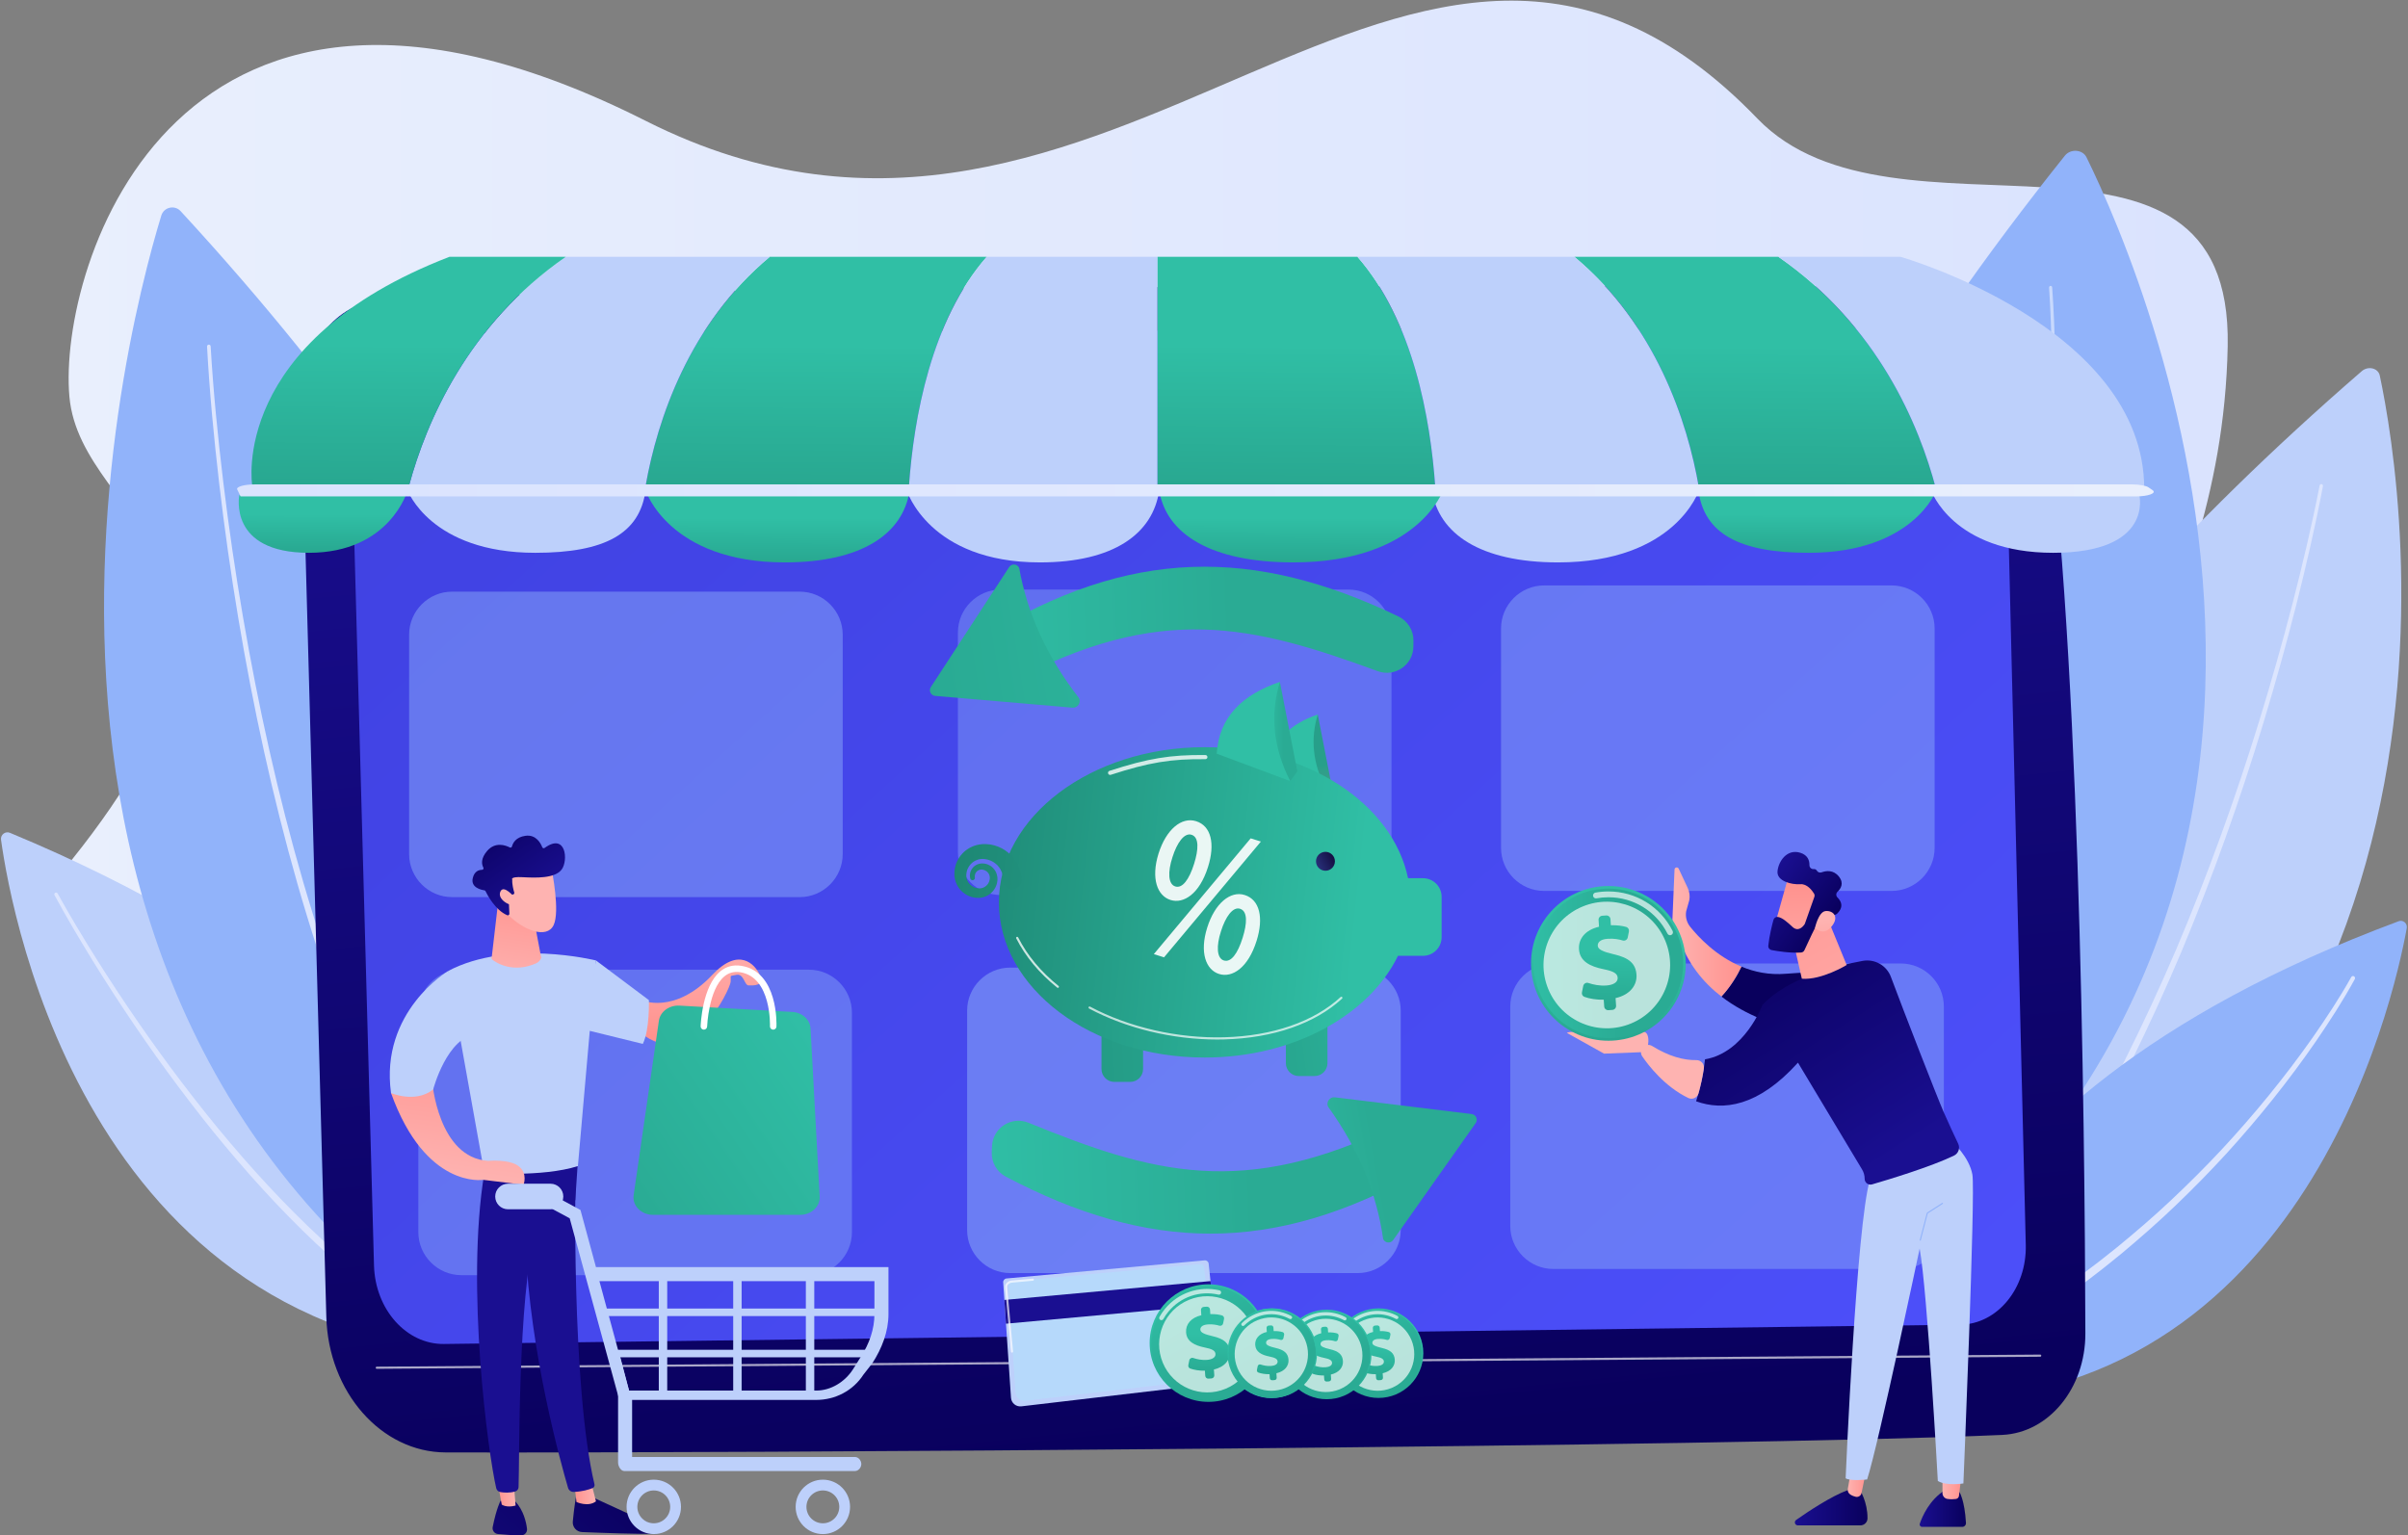 <?xml version="1.0" encoding="UTF-8"?>
<svg xmlns="http://www.w3.org/2000/svg" width="1858" height="1185" viewBox="0 0 1858 1185" fill="none">
  <rect x="0" y="0" width="1858" height="1185" fill="#808080" stroke="none"/>
  <path d="M1356.04 91.54C1461.57 201.05 1722.74 65.219 1718.88 267.122C1714.37 503.534 1560.99 594.42 1677.55 760.579C1794.1 926.738 1563.91 1105.83 1095.54 1102.32C627.176 1098.81 -126.285 890.276 55.237 663.782C236.76 437.287 62.394 406.119 53.539 306.019C44.684 205.918 135.513 -89.817 498.257 93.289C861 276.395 1088.79 -185.774 1356.04 91.54Z" fill="url(#paint0_linear_6_2115)"></path>
  <path d="M1836.22 289.82C1854.93 377.791 1940.52 895.421 1414.52 1093.88C1414.52 1093.88 1260.57 773.189 1822.35 286.432C1827.26 282.173 1834.99 284.073 1836.22 289.82Z" fill="#BDD0FB"></path>
  <path d="M1792.38 375.197C1786.53 406.102 1779.39 436.664 1771.73 467.105C1764 497.52 1755.57 527.75 1746.47 557.763C1728.32 617.81 1707.2 676.919 1683.09 734.736C1670.88 763.58 1657.88 792.067 1644.03 820.132C1629.98 848.087 1615.01 875.558 1599.03 902.419C1582.77 929.103 1565.51 955.152 1546.93 980.222C1528.09 1005.09 1507.98 1028.94 1486.38 1051.38C1485.18 1052.63 1483.22 1052.63 1482.01 1051.4C1480.8 1050.16 1480.79 1048.14 1481.99 1046.9L1482 1046.88L1482.04 1046.85C1503.52 1024.74 1523.57 1001.19 1542.39 976.606C1560.96 951.807 1578.24 926.002 1594.53 899.539C1610.56 872.896 1625.59 845.622 1639.72 817.844C1653.65 789.955 1666.74 761.626 1679.05 732.927C1703.37 675.398 1724.72 616.522 1743.12 556.677C1752.35 526.764 1760.9 496.627 1768.77 466.301C1776.55 435.963 1783.83 405.439 1789.81 374.702L1789.81 374.675C1789.95 373.944 1790.64 373.471 1791.35 373.618C1792.06 373.763 1792.52 374.467 1792.38 375.197Z" fill="#DCE5FE"></path>
  <path d="M1609.92 121.368C1655.4 213.786 1895.21 761.886 1353.74 1069.87C1353.74 1069.87 1090.78 747.97 1593.27 120.109C1597.66 114.616 1606.95 115.33 1609.92 121.368Z" fill="#91B3FA"></path>
  <path opacity="0.5" d="M1583.46 221.777C1584.68 239.228 1585.33 256.664 1585.8 274.123C1586.25 291.578 1586.42 309.039 1586.35 326.499C1586.22 361.419 1585.08 396.335 1583.02 431.194C1578.82 500.899 1570.86 570.432 1557.78 639.026C1544.68 707.568 1526.52 775.305 1500.64 840.063C1487.71 872.424 1472.74 903.97 1455.42 934.137C1446.7 949.179 1437.52 963.96 1427.58 978.195C1417.61 992.416 1407.05 1006.2 1395.86 1019.44C1394.83 1020.66 1393.03 1020.78 1391.85 1019.72C1390.67 1018.66 1390.54 1016.82 1391.57 1015.6L1391.58 1015.59L1391.6 1015.57C1402.71 1002.53 1413.21 988.94 1423.13 974.903C1433.03 960.85 1442.18 946.243 1450.89 931.365C1468.18 901.522 1483.16 870.26 1496.14 838.145C1522.13 773.88 1540.48 706.491 1553.81 638.216C1567.12 569.888 1575.33 500.541 1579.8 430.983C1581.99 396.197 1583.26 361.344 1583.53 326.481C1583.67 309.049 1583.57 291.616 1583.19 274.188C1582.79 256.769 1582.21 239.325 1581.06 221.97L1581.05 221.95C1581.01 221.267 1581.51 220.675 1582.17 220.63C1582.84 220.583 1583.41 221.093 1583.46 221.777Z" fill="white"></path>
  <path d="M1857.04 716.371C1846.88 772.434 1774.82 1096.21 1467.55 1081.35C1467.55 1081.35 1461.69 855.655 1850.85 710.942C1854.25 709.677 1857.7 712.708 1857.04 716.371Z" fill="#91B3FA"></path>
  <path d="M1816.94 755.673C1807.92 772.166 1797.78 787.811 1787.25 803.219C1776.68 818.583 1765.52 833.522 1753.92 848.077C1742.31 862.626 1730.22 876.775 1717.7 890.514C1705.13 904.209 1692.12 917.467 1678.72 930.306C1665.35 943.176 1651.38 955.379 1637.17 967.274C1629.98 973.116 1622.83 979.001 1615.43 984.565C1608.16 990.299 1600.6 995.634 1593.13 1001.09C1562.94 1022.49 1531.15 1041.51 1498.14 1057.98C1496.29 1058.9 1494.07 1058.11 1493.18 1056.21C1492.28 1054.31 1493.05 1052.02 1494.9 1051.1L1494.93 1051.08L1494.96 1051.07C1527.76 1035.11 1559.42 1016.59 1589.54 995.683C1597 990.348 1604.55 985.135 1611.81 979.519C1619.2 974.075 1626.36 968.309 1633.54 962.583C1647.75 950.921 1661.74 938.946 1675.14 926.295C1688.57 913.676 1701.63 900.631 1714.25 887.142C1726.83 873.611 1738.98 859.661 1750.67 845.304C1762.35 830.942 1773.59 816.191 1784.25 801.012C1794.86 785.816 1805.14 770.264 1814.18 754.116L1814.21 754.068C1814.64 753.293 1815.6 753.026 1816.36 753.472C1817.11 753.918 1817.37 754.899 1816.94 755.673Z" fill="#DCE5FE"></path>
  <path d="M0.795 648.079C8.894 706.869 69.995 1047.06 399.526 1047.07C399.526 1047.07 416.956 812.752 7.684 642.747C4.103 641.26 0.266 644.239 0.795 648.079Z" fill="#BDD0FB"></path>
  <path d="M44.474 689.569C53.878 706.623 63.985 723.353 74.328 739.892C84.707 756.417 95.458 772.71 106.534 788.772C117.6 804.842 129.067 820.633 140.874 836.159C152.706 851.662 164.799 866.97 177.447 881.807C202.641 911.551 229.5 939.916 258.592 965.77C262.154 969.086 265.957 972.121 269.634 975.301L275.193 980.021C277.044 981.596 278.987 983.059 280.878 984.583C284.7 987.582 288.459 990.666 292.33 993.598L304.065 1002.23C319.906 1013.45 336.357 1023.78 353.502 1032.79L353.54 1032.81C355.114 1033.63 355.721 1035.58 354.894 1037.15C354.067 1038.73 352.122 1039.33 350.548 1038.51L350.526 1038.49C333.134 1029.19 316.522 1018.57 300.573 1007.08L288.768 998.248C284.876 995.251 281.103 992.107 277.265 989.045C275.366 987.49 273.416 985.994 271.56 984.39L265.986 979.582C262.301 976.343 258.486 973.247 254.921 969.877C225.789 943.571 199.01 914.828 173.939 884.752C161.353 869.749 149.335 854.286 137.586 838.636C125.863 822.965 114.488 807.036 103.519 790.834C92.54 774.64 81.893 758.224 71.621 741.576C61.377 724.904 51.4 708.094 42.07 690.853C41.712 690.191 41.958 689.364 42.62 689.005C43.279 688.649 44.101 688.89 44.462 689.546L44.474 689.569Z" fill="#DCE5FE"></path>
  <path d="M124.451 166.372C94.029 266.129 -59.305 853.887 466.393 1096.84C466.393 1096.84 666.947 735.887 139.371 162.943C134.755 157.93 126.439 159.854 124.451 166.372Z" fill="#91B3FA"></path>
  <path d="M162.541 267.317C164.581 302.264 168.084 337.183 172.272 371.972C176.49 406.767 181.548 441.46 187.466 476.002C199.328 545.074 214.459 613.617 234.028 680.884C253.66 748.093 277.652 814.162 308.561 876.935C316.234 892.647 324.504 908.058 333.156 923.236C341.788 938.429 351.001 953.284 360.763 967.756C380.171 996.778 402.084 1024.11 426.472 1048.99L426.493 1049.01C427.763 1050.31 427.741 1052.39 426.446 1053.65C425.15 1054.92 423.07 1054.9 421.8 1053.61L421.79 1053.6C397.178 1028.26 375.152 1000.52 355.698 971.148C345.912 956.498 336.692 941.479 328.064 926.136C319.416 910.805 311.162 895.254 303.512 879.412C272.701 816.117 248.925 749.682 229.535 682.182C210.212 614.625 195.36 545.869 183.789 476.623C178.017 441.993 173.107 407.223 169.039 372.356C165.001 337.481 161.652 302.544 159.762 267.445C159.72 266.678 160.309 266.022 161.077 265.981C161.845 265.939 162.5 266.528 162.541 267.295V267.317Z" fill="#DCE5FE"></path>
  <path d="M232.593 310.722L251.786 1016.35C253.365 1074.39 294.195 1120.79 343.835 1120.93C564.313 1121.59 1335.25 1116.74 1544.86 1107.42C1580.88 1105.82 1609.16 1071.28 1609.06 1029.1C1608.64 865.064 1604.49 470.699 1575.21 288.355C1569.04 249.955 1540.45 221.893 1507.1 221.553C1322.33 219.665 504.955 219.946 295.494 231.154C259.37 233.086 231.443 268.418 232.593 310.722Z" fill="url(#paint1_linear_6_2115)"></path>
  <path d="M270.345 306.258L288.58 976.649C289.501 1010.54 313.507 1037.52 342.486 1037.24L1512.35 1022.34C1541.08 1022.06 1563.89 994.387 1563.08 960.785L1546.96 296.331C1546.39 272.303 1529.49 253.064 1508.95 253.037L310.921 257.305C287.943 257.275 269.615 279.387 270.345 306.258Z" fill="url(#paint2_linear_6_2115)"></path>
  <path opacity="0.65" d="M290.727 1056.4C290.273 1056.4 289.903 1056.03 289.899 1055.58C289.896 1055.12 290.264 1054.75 290.721 1054.74L1574.21 1045.42C1574.21 1045.42 1574.21 1045.42 1574.21 1045.42C1574.67 1045.42 1575.04 1045.79 1575.04 1046.24C1575.05 1046.7 1574.68 1047.07 1574.22 1047.08L290.733 1056.4C290.731 1056.4 290.729 1056.4 290.727 1056.4Z" fill="white"></path>
  <path opacity="0.46" d="M617.038 692.37H348.862C330.607 692.37 315.672 677.434 315.672 659.179V489.8C315.672 471.545 330.608 456.61 348.862 456.61H617.037C635.292 456.61 650.228 471.546 650.228 489.8V659.18C650.228 677.434 635.292 692.37 617.038 692.37Z" fill="#91B3FA"></path>
  <path opacity="0.38" d="M1040.48 690.761H772.301C754.046 690.761 739.111 675.825 739.111 657.571V488.191C739.111 469.936 754.047 455 772.301 455H1040.48C1058.73 455 1073.67 469.936 1073.67 488.191V657.571C1073.67 675.825 1058.73 690.761 1040.48 690.761Z" fill="#91B3FA"></path>
  <path opacity="0.44" d="M1459.56 687.581H1191.39C1173.13 687.581 1158.2 672.645 1158.2 654.391V485.011C1158.2 466.756 1173.13 451.821 1191.39 451.821H1459.56C1477.82 451.821 1492.75 466.757 1492.75 485.011V654.391C1492.75 672.645 1477.82 687.581 1459.56 687.581Z" fill="#91B3FA"></path>
  <path opacity="0.41" d="M624.156 984.133H355.981C337.726 984.133 322.79 969.198 322.79 950.943V781.564C322.79 763.309 337.726 748.373 355.981 748.373H624.156C642.411 748.373 657.346 763.309 657.346 781.564V950.943C657.346 969.198 642.411 984.133 624.156 984.133Z" fill="#91B3FA"></path>
  <path opacity="0.49" d="M1047.59 982.524H779.419C761.165 982.524 746.229 967.588 746.229 949.334V779.955C746.229 761.7 761.165 746.764 779.419 746.764H1047.59C1065.85 746.764 1080.79 761.7 1080.79 779.955V949.334C1080.79 967.588 1065.85 982.524 1047.59 982.524Z" fill="#91B3FA"></path>
  <path opacity="0.43" d="M1466.68 979.345H1198.51C1180.25 979.345 1165.31 964.409 1165.31 946.154V776.775C1165.31 758.52 1180.25 743.584 1198.51 743.584H1466.68C1484.94 743.584 1499.87 758.52 1499.87 776.775V946.154C1499.87 964.409 1484.94 979.345 1466.68 979.345Z" fill="#91B3FA"></path>
  <path d="M498.144 374.915C507.228 323.377 532.034 249.758 593.975 198.18H761.362C718.339 247.376 705.06 322.764 701.333 375.331L498.144 374.915Z" fill="url(#paint3_linear_6_2115)"></path>
  <path d="M315.672 374.542C328.952 325.666 360.912 250.546 436.59 198.18H593.975C532.033 249.759 507.228 323.377 498.143 374.915L315.672 374.542Z" fill="#BDD0FB"></path>
  <path d="M701.333 375.331C705.06 322.764 718.338 247.375 761.361 198.18H893.179V375.723L701.333 375.331Z" fill="#BDD0FB"></path>
  <path d="M194.576 374.295C194.576 374.295 176.664 263.85 346.835 198.18H436.591C360.912 250.547 328.952 325.666 315.673 374.542L194.576 374.295Z" fill="url(#paint4_linear_6_2115)"></path>
  <path d="M1310.89 376.577C1302.05 324.97 1277.38 250.316 1214.77 198.18H1372.16C1449.08 251.41 1480.85 328.163 1493.73 376.951L1310.89 376.577Z" fill="url(#paint5_linear_6_2115)"></path>
  <path d="M1493.73 376.951C1480.85 328.163 1449.08 251.41 1372.16 198.18H1466.39C1466.39 198.18 1654.47 251.91 1654.47 377.279L1493.73 376.951Z" fill="#BDD0FB"></path>
  <path d="M893.178 375.723V198.18H1047.39C1090.63 247.633 1103.83 323.561 1107.48 376.161L893.178 375.723Z" fill="url(#paint6_linear_6_2115)"></path>
  <path d="M1107.47 376.16C1103.83 323.56 1090.63 247.633 1047.39 198.179H1214.77C1277.38 250.315 1302.05 324.97 1310.89 376.576L1107.47 376.16Z" fill="#BDD0FB"></path>
  <path d="M184.637 382.177C184.637 382.177 175.681 426.632 238.375 426.632C301.07 426.632 314.505 378.472 314.505 378.472L184.637 382.177Z" fill="url(#paint7_linear_6_2115)"></path>
  <path d="M498.112 378.472H314.505C314.505 378.472 332.294 426.632 413.026 426.632C466.765 426.632 493.635 411.814 498.112 378.472Z" fill="#BDD0FB"></path>
  <path d="M701.871 378.472H498.112C498.112 378.472 515.997 434.042 605.59 434.042C665.227 434.042 696.902 411.814 701.871 378.472Z" fill="url(#paint8_linear_6_2115)"></path>
  <path d="M894.435 378.472H699.632C699.632 378.472 716.73 434.042 802.384 434.042C859.401 434.042 889.683 411.814 894.435 378.472Z" fill="#BDD0FB"></path>
  <path d="M1650.71 382.177C1650.71 382.177 1661.79 426.632 1584.22 426.632C1506.66 426.632 1490.04 378.473 1490.04 378.473L1650.71 382.177Z" fill="#BDD0FB"></path>
  <path d="M1310.47 378.472H1494.07C1494.07 378.472 1476.28 426.632 1395.55 426.632C1341.81 426.632 1314.95 411.814 1310.47 378.472Z" fill="url(#paint9_linear_6_2115)"></path>
  <path d="M1104.91 378.472H1310.91C1310.91 378.472 1292.83 434.042 1202.25 434.042C1141.96 434.042 1109.94 411.814 1104.91 378.472Z" fill="#BDD0FB"></path>
  <path d="M894.435 378.472H1113.43C1113.43 378.472 1094.2 434.042 997.914 434.042C933.819 434.042 899.776 411.814 894.435 378.472Z" fill="url(#paint10_linear_6_2115)"></path>
  <path d="M1648.01 383.108H185.619L183.035 377.767C182.03 375.688 188.302 373.853 196.41 373.853L1644.98 373.838C1650.7 373.847 1655.8 374.766 1657.81 376.15L1660.92 378.293C1664.3 380.623 1657.64 383.108 1648.01 383.108Z" fill="url(#paint11_linear_6_2115)"></path>
  <path d="M444.845 1152.54C444.845 1152.54 442.912 1163.48 441.965 1174.31C441.594 1178.54 444.858 1182.22 449.103 1182.39C463.527 1182.99 494.379 1184.16 505.451 1183.67C507.115 1183.59 508.203 1181.89 507.588 1180.34C507.072 1179.05 506.077 1178 504.807 1177.41L453.844 1153.99L444.845 1152.54Z" fill="url(#paint12_linear_6_2115)"></path>
  <path d="M443.262 1146.11L444.815 1159.19C444.815 1159.19 453.743 1163.35 459.84 1158.67L456.143 1144.09L443.262 1146.11Z" fill="url(#paint13_linear_6_2115)"></path>
  <path d="M444.429 900.056C443.758 903.474 440.829 1070.61 458.694 1145.51C458.986 1146.73 458.366 1147.99 457.203 1148.47C454.462 1149.59 449.09 1151.21 442.652 1151.42C440.659 1151.49 438.871 1150.19 438.308 1148.28C433.202 1130.9 408.731 1043.83 405.538 960.662C401.971 867.724 405.538 957.498 405.538 957.498L407.63 900.05L444.429 900.056Z" fill="url(#paint14_linear_6_2115)"></path>
  <path d="M386.22 1158.24C386.22 1158.24 383.144 1163.77 380.165 1178.45C379.628 1181.1 381.479 1183.63 384.171 1183.9C388.934 1184.37 396.266 1184.97 402.139 1184.93C404.847 1184.91 406.959 1182.55 406.633 1179.86C405.983 1174.51 403.955 1165.72 397.695 1158.86L386.22 1158.24Z" fill="url(#paint15_linear_6_2115)"></path>
  <path d="M383.519 1141.41L387.147 1161.2C387.147 1161.2 390.734 1163.87 397.831 1161.94L396.099 1140.64L383.519 1141.41Z" fill="url(#paint16_linear_6_2115)"></path>
  <path d="M373.716 905.185C359.105 993.367 376.885 1123.13 382.883 1148.53C383.25 1150.09 384.505 1151.28 386.081 1151.54C388.758 1151.98 393.165 1152.35 397.51 1151.08C399.007 1150.65 400.059 1149.3 400.12 1147.74C400.924 1127.21 399.476 1001.15 413.091 951.329C413.781 948.804 415.322 946.603 417.456 945.086L443.881 926.3L445.908 895.934L373.716 905.185Z" fill="url(#paint17_linear_6_2115)"></path>
  <path d="M459.839 741.241C459.839 741.241 392.714 724.513 345.77 749.375L373.716 905.185C373.716 905.185 418.177 908.769 445.907 899.949L459.839 741.241Z" fill="#BDD0FB"></path>
  <path d="M384.556 694.561L379.42 738.775C379.092 739.4 379.252 740.172 379.812 740.602C383.254 743.246 395.874 751.295 413.742 743.425C415.604 742.605 417.025 741.024 417.586 739.068L410.317 700.751L384.556 694.561Z" fill="url(#paint18_linear_6_2115)"></path>
  <path d="M425.758 671.512C425.758 671.512 432.297 703.461 427.129 714.066C421.96 724.672 404.007 718.513 390.794 704.771L388.482 671.672L425.758 671.512Z" fill="url(#paint19_linear_6_2115)"></path>
  <path d="M395.811 690.329C396.541 690.233 397.012 689.513 396.799 688.808C396.153 686.666 395.028 682.352 395.269 678.937C395.269 678.937 393.129 676.47 403.141 676.986C413.154 677.502 428.126 678.136 433.403 671.038C438.548 664.118 436.787 642.385 420.223 654.409C419.593 654.866 418.696 654.616 418.415 653.89C417.203 650.755 413.602 643.927 405.484 645.033C397.888 646.067 395.685 650.76 395.047 653.266C394.859 654.003 394.04 654.378 393.364 654.03C390.162 652.384 382.185 649.43 375.926 656.662C370.77 662.618 371.657 667.111 372.95 669.561C373.368 670.355 372.806 671.293 371.909 671.303C369.478 671.329 366.043 672.372 364.792 677.68C363.064 685.019 371.325 686.76 373.72 687.108C374.112 687.165 374.454 687.407 374.626 687.763C375.954 690.525 382.107 702.402 391.389 706.348C392.193 706.691 393.08 706.059 393.041 705.186L392.443 691.87C392.414 691.252 392.865 690.715 393.479 690.634L395.811 690.329Z" fill="url(#paint20_linear_6_2115)"></path>
  <path d="M396.978 692.538C396.978 692.538 388.64 682.29 386.098 688.103C383.556 693.916 392.932 699.62 398.635 698.854L396.978 692.538Z" fill="url(#paint21_linear_6_2115)"></path>
  <path d="M333.492 834.903C333.492 834.903 338.069 893.411 376.586 895.935C376.586 895.935 393.094 894.421 400.26 900.049C407.426 905.676 403.953 914.347 403.953 914.347L372.878 910.558C372.878 910.558 328.436 917.958 301.713 843.569L333.492 834.903Z" fill="url(#paint22_linear_6_2115)"></path>
  <path d="M345.77 749.375C345.77 749.375 293.048 780.737 301.714 843.569C301.714 843.569 320.548 851.733 334.242 840.79C334.242 840.79 344.913 799.967 368.091 797.935L345.77 749.375Z" fill="#BDD0FB"></path>
  <path d="M494.867 771.857C494.867 771.857 520.185 783.625 549.796 752.209C570.033 730.737 582.414 743.903 586.327 752.57C590.24 761.237 580.88 760.514 577.616 760.514C574.351 760.514 573.946 751.085 568.191 752.369C562.435 753.654 564.129 751.934 563.767 757.712C563.406 763.491 532.463 828.735 494.186 796.958L494.867 771.857Z" fill="url(#paint23_linear_6_2115)"></path>
  <path d="M611.297 780.973L524.298 776.094C516.365 775.65 509.406 780.76 508.391 787.775L488.909 922.439C487.748 930.468 494.773 937.576 503.867 937.576H617.387C626.002 937.576 632.866 931.164 632.45 923.507L625.412 793.722C625.042 786.894 618.963 781.404 611.297 780.973Z" fill="url(#paint24_linear_6_2115)"></path>
  <path d="M596.604 794.656C597.941 794.656 599.052 793.601 599.107 792.253C599.18 790.524 600.544 749.847 571.916 745.373C565.791 744.421 560.357 745.856 555.763 749.651C541.827 761.17 540.649 790.806 540.606 792.062C540.558 793.446 541.641 794.605 543.024 794.654C544.399 794.676 545.569 793.619 545.617 792.235C545.627 791.951 546.761 763.591 558.962 753.514C562.447 750.634 566.433 749.597 571.141 750.329C595.394 754.118 594.113 791.664 594.097 792.043C594.039 793.428 595.114 794.595 596.497 794.653C596.534 794.656 596.569 794.656 596.604 794.656Z" fill="white"></path>
  <path d="M459.839 741.241L500.685 771.857C500.685 771.857 501.407 794.794 495.99 805.64L450.491 794.458L459.839 741.241Z" fill="#BDD0FB"></path>
  <path d="M459.843 977.909L447.886 933.829L413.014 914.921L408.366 923.42L439.577 940.248L476.772 1076.52L477.921 1080.42H629.675C644.456 1080.42 658.187 1073.32 666.209 1060.9L673.137 1052.04C680.459 1040.69 685.539 1027.68 685.539 1014.18V977.909H459.843ZM674.711 1014.18C674.711 1025.8 670.716 1037.06 664.407 1046.82L658.1 1056.88C651.89 1066.5 641.134 1073.2 629.677 1073.2H485.369L477.472 1043.96L462.504 988.737H674.711V1014.18Z" fill="#BDD0FB"></path>
  <path d="M664.584 1129.88C664.584 1132.56 662.398 1135.29 659.7 1135.29H481.645C478.946 1135.29 476.908 1131.47 476.908 1128.79V1044.83C476.908 1043.9 477.091 1044 477.54 1043.26L485.369 1073.2H487.737V1124.46H659.701C662.398 1124.46 664.584 1127.18 664.584 1129.88Z" fill="#BDD0FB"></path>
  <path d="M572.235 983.006H565.735V1074.4H572.235V983.006Z" fill="#BDD0FB"></path>
  <path d="M514.823 983.006H508.324V1074.4H514.823V983.006Z" fill="#BDD0FB"></path>
  <path d="M628.291 983.006H621.791V1074.4H628.291V983.006Z" fill="#BDD0FB"></path>
  <path d="M676.374 1009.89H464.973V1015.7H676.374V1009.89Z" fill="#BDD0FB"></path>
  <path d="M671.078 1041.71H474.201V1047.52H671.078V1041.71Z" fill="#BDD0FB"></path>
  <path d="M504.451 1141.96C492.855 1141.96 483.457 1151.36 483.457 1162.95C483.457 1174.55 492.856 1183.95 504.451 1183.95C516.045 1183.95 525.445 1174.55 525.445 1162.95C525.445 1151.36 516.045 1141.96 504.451 1141.96ZM504.451 1175.62C497.453 1175.62 491.779 1169.95 491.779 1162.95C491.779 1155.95 497.453 1150.28 504.451 1150.28C511.449 1150.28 517.122 1155.95 517.122 1162.95C517.122 1169.95 511.449 1175.62 504.451 1175.62Z" fill="#BDD0FB"></path>
  <path d="M634.913 1141.96C623.318 1141.96 613.919 1151.36 613.919 1162.95C613.919 1174.55 623.319 1183.95 634.913 1183.95C646.508 1183.95 655.907 1174.55 655.907 1162.95C655.907 1151.36 646.508 1141.96 634.913 1141.96ZM634.913 1175.62C627.915 1175.62 622.242 1169.95 622.242 1162.95C622.242 1155.95 627.915 1150.28 634.913 1150.28C641.911 1150.28 647.584 1155.95 647.584 1162.95C647.584 1169.95 641.912 1175.62 634.913 1175.62Z" fill="#BDD0FB"></path>
  <path d="M434.644 923.415C434.644 928.862 430.228 933.278 424.781 933.278H391.962C386.514 933.278 382.098 928.862 382.098 923.415C382.098 917.968 386.514 913.552 391.962 913.552H424.781C430.228 913.552 434.644 917.967 434.644 923.415Z" fill="#BDD0FB"></path>
  <path d="M1511.95 1151.58C1511.95 1151.58 1515.92 1157.84 1516.92 1175.36C1517.01 1176.99 1515.72 1178.38 1514.08 1178.38H1483.04C1481.79 1178.38 1480.9 1177.16 1481.3 1175.97C1483.12 1170.59 1488.62 1157.46 1500.89 1149.96L1511.95 1151.58Z" fill="url(#paint25_linear_6_2115)"></path>
  <path d="M1513.3 1139.71L1511.54 1154.44C1511.39 1155.71 1510.4 1156.72 1509.12 1156.87C1507.43 1157.07 1504.96 1157.2 1502.56 1156.81C1500.38 1156.45 1498.81 1154.51 1498.81 1152.3V1138.08L1513.3 1139.71Z" fill="url(#paint26_linear_6_2115)"></path>
  <path d="M1435.14 1149.96C1435.14 1149.96 1441.08 1159.2 1440.95 1171.87C1440.92 1174.86 1438.42 1177.24 1435.44 1177.24H1387.22C1384.96 1177.24 1384.05 1174.34 1385.89 1173.04C1395.02 1166.63 1412.95 1154.66 1425.92 1149.96H1435.14Z" fill="url(#paint27_linear_6_2115)"></path>
  <path d="M1440.1 1134.06L1436.36 1152.24C1435.94 1154.28 1433.95 1155.64 1431.92 1155.19C1430.69 1154.92 1429.24 1154.39 1427.69 1153.42C1426.21 1152.5 1425.46 1150.74 1425.76 1149.03L1429.64 1127L1440.1 1134.06Z" fill="url(#paint28_linear_6_2115)"></path>
  <path d="M1506.42 881.244C1506.42 881.244 1519.44 892.726 1521.89 906.539C1524.34 920.352 1514.95 1144.86 1514.95 1144.86C1514.95 1144.86 1501.93 1147.02 1495.21 1142.96C1495.21 1142.96 1487.25 997.253 1481.2 963.585C1481.2 963.585 1449.46 1114.51 1440.67 1141.78C1440.67 1141.78 1428.12 1143.31 1424.08 1140.92C1424.08 1140.92 1432.39 945.278 1442.84 910.495L1506.42 881.244Z" fill="#BDD0FB"></path>
  <path d="M1481.97 957.537L1481.19 957.333L1486.76 935.961L1498.84 928.209L1499.28 928.891L1487.46 936.472L1481.97 957.537Z" fill="#91B3FA"></path>
  <path d="M1377.91 751.521C1432.73 746.97 1447.06 758.315 1447.06 758.315L1420.71 799.905C1420.71 799.905 1366.85 798.841 1328.25 769.093C1335.47 761.314 1340.49 752.716 1343.71 746.022C1353.66 750.157 1365.12 752.583 1377.91 751.521Z" fill="url(#paint29_linear_6_2115)"></path>
  <path d="M1292.06 671.053C1292.14 669.297 1294.52 668.818 1295.26 670.411L1302.26 685.338C1303.61 688.223 1304.04 691.451 1303.5 694.59L1301.05 703.278C1300.31 707.514 1301.42 711.855 1304.1 715.214C1310.53 723.249 1324.22 737.924 1343.71 746.022C1340.49 752.716 1335.47 761.314 1328.25 769.093C1314.09 758.177 1301.98 743.405 1295.34 723.4C1292.17 722.424 1290.04 719.431 1290.17 716.109L1292.06 671.053Z" fill="url(#paint30_linear_6_2115)"></path>
  <path d="M1359.87 775.634C1379.16 754.838 1415.92 745.443 1437.21 741.584C1446.53 739.894 1455.72 745.082 1459.02 753.963C1468.6 779.709 1494.65 846.692 1499.7 858.203C1503.84 867.647 1508.17 876.872 1510.91 882.639C1512.56 886.083 1511.12 890.207 1507.68 891.863C1489.78 900.495 1457.56 910.259 1444.5 914.069C1441.62 914.907 1438.76 912.75 1438.76 909.757C1438.76 907.219 1438.07 904.727 1436.77 902.551L1387.3 820.112C1356.46 854.301 1329.46 857.427 1308.71 849.944C1312.2 839.165 1314.48 828.365 1315.58 817.545C1346.22 812.297 1359.87 775.634 1359.87 775.634Z" fill="url(#paint31_linear_6_2115)"></path>
  <path d="M1267.28 808.666C1269.04 806.321 1272.3 805.722 1274.79 807.265C1287.76 815.296 1299.11 818.328 1308.94 818.163C1312.45 818.104 1315.21 821.156 1314.69 824.63C1313.74 831.029 1312.36 837.421 1310.57 843.806C1309.62 847.191 1305.84 848.93 1302.68 847.401C1284.46 838.6 1271.94 822.288 1267.12 815.221C1265.77 813.229 1265.84 810.594 1267.28 808.666Z" fill="url(#paint32_linear_6_2115)"></path>
  <path d="M1268.83 811.942L1237.67 813.156L1208.98 797.134C1213.1 794.553 1236.39 799.829 1236.39 799.829C1236.39 799.829 1260.73 796.148 1267.32 796.139C1272.79 796.132 1272.01 804.001 1271.59 806.667C1271.5 807.211 1271.43 807.539 1271.43 807.539L1268.83 811.942Z" fill="url(#paint33_linear_6_2115)"></path>
  <path d="M1407.93 703.393L1424.88 744.76C1424.88 744.76 1405.48 756.581 1390.29 755.337L1382.08 719.266L1407.93 703.393Z" fill="url(#paint34_linear_6_2115)"></path>
  <path d="M1380.16 676.046C1379.79 676.578 1368.27 718.182 1368.27 718.182L1392.17 724.253L1408.94 686.443C1408.94 686.443 1386.47 667.115 1380.16 676.046Z" fill="url(#paint35_linear_6_2115)"></path>
  <path d="M1399.94 692.188L1392.67 712.783C1392.58 713.047 1392.45 713.291 1392.29 713.52C1391.3 714.922 1387.56 719.496 1383.11 715.376C1379.07 711.638 1375.34 708.285 1371.89 707.677C1370.34 707.404 1368.83 708.349 1368.41 709.866C1367.37 713.646 1365.17 722.208 1364.4 729.938C1364.24 731.507 1365.32 732.924 1366.87 733.218C1371.54 734.104 1381.43 735.698 1389.69 735.116C1390.81 735.037 1391.8 734.365 1392.27 733.345C1394.54 728.37 1401.52 713.277 1404.11 709.371C1406.55 705.706 1412.52 705.809 1415.02 706.031C1415.84 706.104 1416.65 705.839 1417.27 705.296C1419.46 703.376 1423.63 698.475 1417.76 692.607C1416.53 691.379 1416.57 689.398 1417.83 688.209C1420.35 685.842 1423.04 681.643 1418.85 676.435C1414.58 671.142 1408.96 671.984 1405.51 673.243C1404.11 673.752 1402.59 673.163 1401.83 671.886C1401.4 671.159 1400.65 670.61 1399.34 670.722C1397.59 670.873 1396.11 669.405 1396.14 667.64C1396.2 664.249 1394.98 659.965 1389.1 658.134C1378.66 654.885 1372.15 664.969 1371.51 672.494C1370.87 680.018 1382.38 682.898 1389.16 682.39C1394.3 682.004 1398.13 687.108 1399.66 689.576C1400.15 690.36 1400.25 691.319 1399.94 692.188Z" fill="url(#paint36_linear_6_2115)"></path>
  <path d="M1400.43 716.143C1400.43 716.143 1403.07 703.781 1408.51 703.141C1413.94 702.502 1419.23 706.967 1413.83 714.3C1407.11 723.42 1400.43 716.143 1400.43 716.143Z" fill="url(#paint37_linear_6_2115)"></path>
  <path d="M1241.03 803.197C1274 803.197 1300.72 776.471 1300.72 743.503C1300.72 710.535 1274 683.809 1241.03 683.809C1208.06 683.809 1181.33 710.535 1181.33 743.503C1181.33 776.471 1208.06 803.197 1241.03 803.197Z" fill="url(#paint38_linear_6_2115)"></path>
  <path d="M1241.03 801.212C1272.9 801.212 1298.74 775.375 1298.74 743.503C1298.74 711.631 1272.9 685.794 1241.03 685.794C1209.16 685.794 1183.32 711.631 1183.32 743.503C1183.32 775.375 1209.16 801.212 1241.03 801.212Z" fill="url(#paint39_linear_6_2115)"></path>
  <path opacity="0.67" d="M1288.62 721.772C1288.96 721.772 1289.3 721.695 1289.62 721.531C1290.73 720.974 1291.17 719.625 1290.61 718.52C1281.11 699.689 1262.11 687.989 1241.03 687.989C1237.66 687.989 1234.29 688.293 1231.02 688.889C1229.8 689.111 1228.99 690.277 1229.21 691.496C1229.43 692.714 1230.6 693.518 1231.82 693.3C1234.83 692.751 1237.93 692.473 1241.03 692.473C1260.41 692.473 1277.88 703.228 1286.61 720.54C1287.01 721.322 1287.8 721.772 1288.62 721.772Z" fill="white"></path>
  <path opacity="0.67" d="M1258.51 789.883C1283.43 779.559 1295.26 750.987 1284.94 726.064C1274.62 701.141 1246.04 689.306 1221.12 699.63C1196.2 709.953 1184.36 738.526 1194.69 763.449C1205.01 788.371 1233.58 800.206 1258.51 789.883Z" fill="white"></path>
  <path d="M1237.79 776.77L1237.43 771.536C1231.96 771.687 1226.48 770.764 1222.53 769.346C1221.12 768.839 1220.32 767.351 1220.62 765.882L1221.62 760.917C1221.98 759.096 1223.87 758.039 1225.62 758.64C1229.53 759.976 1234.31 760.92 1239.38 760.578C1244.63 760.222 1248.43 758.176 1248.18 754.523C1247.96 751.227 1244.8 749.473 1237.36 748.008C1226.75 745.862 1218.96 741.826 1218.34 732.651C1217.78 724.366 1223.41 717.632 1233.8 715.229L1233.45 709.994C1233.34 708.31 1234.61 706.852 1236.29 706.738L1239.37 706.531C1241.05 706.416 1242.51 707.69 1242.62 709.374L1242.94 714.074C1248 713.934 1251.74 714.549 1254.72 715.377C1256.25 715.801 1257.18 717.356 1256.87 718.912L1255.95 723.504C1255.6 725.274 1253.8 726.353 1252.07 725.829C1249.32 724.995 1245.45 724.195 1240.52 724.528C1234.28 724.95 1232.67 727.653 1232.83 729.97C1233.02 732.82 1236.9 734.526 1245.17 736.473C1256.99 739.163 1262.12 743.648 1262.71 752.287C1263.24 760.215 1257.85 767.739 1246.57 770.292L1246.96 776.15C1247.08 777.835 1245.8 779.292 1244.12 779.406L1241.04 779.614C1239.36 779.727 1237.9 778.454 1237.79 776.77Z" fill="url(#paint40_linear_6_2115)"></path>
  <path d="M1096.81 903.858C981.421 969.485 885.097 965.392 776.174 908.149C769.125 904.445 764.841 897.009 765.219 889.056L765.439 884.448C766.11 870.363 780.508 861.169 793.565 866.49C888.147 905.033 959.279 926.169 1077.71 867.727C1090.75 861.294 1106.14 870.203 1107.11 884.707C1107.64 892.539 1103.63 899.978 1096.81 903.858Z" fill="url(#paint41_linear_6_2115)"></path>
  <path d="M1074.94 957.042L1138.64 866.769C1140.58 864.019 1138.88 860.194 1135.54 859.785L1030.04 846.876C1026.11 846.396 1023.13 850.33 1024.65 853.98C1048.75 887.416 1062.32 921.525 1067.22 956.19C1068.56 959.412 1072.93 959.894 1074.94 957.042Z" fill="url(#paint42_linear_6_2115)"></path>
  <path d="M758.71 491.629C871.643 421.868 968.053 422.471 1078.98 475.733C1086.16 479.179 1090.71 486.454 1090.61 494.416L1090.56 499.03C1090.4 513.129 1076.35 522.839 1063.1 517.994C967.188 482.9 895.339 464.353 779.097 527.044C766.303 533.944 750.599 525.599 749.101 511.14C748.294 503.332 752.032 495.754 758.71 491.629Z" fill="url(#paint43_linear_6_2115)"></path>
  <path d="M778.634 437.688L718.247 530.208C716.407 533.026 718.24 536.787 721.593 537.074L827.498 546.156C831.439 546.494 834.278 542.455 832.626 538.861C807.329 506.32 792.531 472.724 786.379 438.26C784.923 435.088 780.542 434.766 778.634 437.688Z" fill="url(#paint44_linear_6_2115)"></path>
  <path d="M1022.71 608.131C1001.06 583.003 1006.55 566.466 1016.78 551.428L1026.74 602.516L1022.71 608.131Z" fill="url(#paint45_linear_6_2115)"></path>
  <path d="M1022.71 608.131C1012.99 589.229 1011.01 570.329 1016.78 551.428C995.384 558.696 981.965 571.418 980.704 592.453L1022.71 608.131Z" fill="url(#paint46_linear_6_2115)"></path>
  <path d="M1002.11 830.452H1014.34C1019.8 830.452 1024.27 825.983 1024.27 820.522V788.66C1024.27 783.199 1019.8 778.73 1014.34 778.73H1002.11C996.647 778.73 992.178 783.199 992.178 788.66V820.522C992.178 825.983 996.647 830.452 1002.11 830.452Z" fill="url(#paint47_linear_6_2115)"></path>
  <path d="M859.836 834.981H872.071C877.532 834.981 882.001 830.513 882.001 825.051V793.189C882.001 787.728 877.532 783.26 872.071 783.26H859.836C854.375 783.26 849.906 787.728 849.906 793.189V825.051C849.906 830.513 854.375 834.981 859.836 834.981Z" fill="url(#paint48_linear_6_2115)"></path>
  <path d="M929.554 576.643C1008.85 576.643 1074.58 620.479 1086.44 677.772H1097.97C1105.91 677.772 1112.35 684.213 1112.35 692.159V723.281C1112.35 731.227 1105.91 737.668 1097.97 737.668H1078.68C1056.38 783.48 998.03 816.166 929.553 816.166C841.848 816.166 770.749 762.547 770.749 696.405C770.749 630.262 841.848 576.643 929.554 576.643Z" fill="url(#paint49_linear_6_2115)"></path>
  <path d="M1022.71 672.019C1026.74 672.019 1030.01 668.752 1030.01 664.722C1030.01 660.693 1026.74 657.426 1022.71 657.426C1018.68 657.426 1015.41 660.693 1015.41 664.722C1015.41 668.752 1018.68 672.019 1022.71 672.019Z" fill="url(#paint50_linear_6_2115)"></path>
  <path opacity="0.79" d="M857.038 597.987C886.557 588.418 903.418 585.622 930.038 585.9C930.899 585.91 931.619 585.235 931.654 584.375C931.691 583.477 930.974 582.724 930.075 582.714C903.033 582.433 885.882 585.265 856.039 594.922C855.146 595.21 854.691 596.209 855.062 597.071L855.077 597.105C855.403 597.861 856.255 598.241 857.038 597.987Z" fill="white"></path>
  <path d="M995.556 602.838C966.316 568.905 973.731 546.574 987.542 526.267L1001 595.258L995.556 602.838Z" fill="url(#paint51_linear_6_2115)"></path>
  <path d="M995.556 602.838C982.431 577.315 979.76 551.79 987.542 526.267C958.654 536.082 940.533 553.262 938.829 581.668L995.556 602.838Z" fill="url(#paint52_linear_6_2115)"></path>
  <path d="M788.246 678.279C788.246 678.279 788.187 677.773 788.075 676.826C788.047 676.589 788.016 676.324 787.981 676.033C787.904 675.609 787.818 675.147 787.726 674.647C787.621 674.148 787.51 673.612 787.39 673.039C787.261 672.478 787.08 671.993 786.908 671.422C786.238 669.185 785.055 666.569 783.245 663.904C781.436 661.244 778.932 658.552 775.688 656.348C772.459 654.144 768.479 652.443 764.092 651.75C762.996 651.603 761.875 651.495 760.749 651.44C760.185 651.443 759.617 651.446 759.046 651.45L758.19 651.463C758.234 651.46 757.608 651.492 757.853 651.481L757.811 651.486L757.726 651.496L757.555 651.516L757.213 651.556L756.527 651.638C756.286 651.669 756.117 651.676 755.731 651.752C755.057 651.873 754.38 652.009 753.707 652.158C752.475 652.509 751.314 652.851 750.169 653.383C747.884 654.386 745.714 655.741 743.845 657.463C741.975 659.181 740.375 661.212 739.148 663.463C737.928 665.714 737.042 668.176 736.667 670.724C736.496 671.996 736.362 673.278 736.409 674.554L736.422 675.511L736.437 675.797L736.443 675.844L736.454 675.939L736.476 676.128L736.521 676.507L736.616 677.284L736.825 678.392C736.904 678.75 736.971 679.15 737.071 679.466L737.373 680.423C737.557 681.066 737.844 681.671 738.106 682.282C738.352 682.901 738.719 683.461 739.03 684.044C739.358 684.617 739.759 685.145 740.129 685.688C741.709 687.794 743.735 689.51 745.984 690.741C748.233 691.973 750.718 692.703 753.19 692.899C753.807 692.976 754.424 692.957 755.037 692.952L755.496 692.945L755.61 692.943L755.667 692.943C755.647 692.945 756.052 692.923 755.902 692.929L756.083 692.908L756.806 692.823C756.996 692.809 757.424 692.726 757.756 692.662C758.1 692.592 758.467 692.524 758.785 692.436C759.385 692.238 759.999 692.086 760.566 691.818C765.227 689.917 768.433 685.715 769.307 681.362C769.422 680.818 769.52 680.276 769.555 679.731C769.578 679.46 769.61 679.19 769.62 678.92L769.617 678.115L769.612 677.715L769.611 677.616L769.601 677.37L769.582 677.213L769.509 676.588C769.438 676.119 769.307 675.377 769.154 674.885C768.862 673.84 768.407 672.874 767.883 671.983C767.323 671.115 766.712 670.302 765.985 669.633C763.16 666.861 759.222 666.011 756.296 666.505C752.818 667.099 750.704 669.172 749.568 671.146C748.997 672.136 748.682 673.117 748.523 673.979C748.346 674.842 748.347 675.59 748.364 676.186C748.388 676.807 748.488 677.288 748.56 677.601C748.637 677.916 748.689 678.075 748.689 678.075C749.006 679.033 750.041 679.551 750.998 679.233C751.869 678.943 752.377 678.062 752.221 677.184L752.209 677.115C752.209 677.115 752.194 677.029 752.165 676.864C752.143 676.696 752.112 676.451 752.131 676.118C752.168 675.417 752.327 674.353 753.069 673.293C753.434 672.77 753.935 672.254 754.574 671.851C754.901 671.664 755.244 671.477 755.628 671.358C755.994 671.21 756.453 671.155 756.729 671.117C756.804 671.101 757.018 671.103 757.157 671.096L757.394 671.087L757.513 671.083C757.285 671.096 757.462 671.088 757.418 671.091L757.44 671.094L757.485 671.098C757.722 671.127 757.965 671.122 758.204 671.168C758.682 671.25 759.169 671.358 759.635 671.553C760.572 671.923 761.481 672.515 762.181 673.347C762.554 673.743 762.832 674.225 763.097 674.708C763.326 675.211 763.526 675.736 763.625 676.293C763.669 676.442 763.658 676.534 763.675 676.645L763.698 676.806L763.712 676.886L763.719 677.033L763.741 677.662L763.747 677.82C763.732 677.537 763.741 677.759 763.737 677.704L763.735 677.734L763.729 677.792L763.708 678.029L763.673 678.502C763.654 678.66 763.615 678.814 763.589 678.971C763.549 679.286 763.458 679.591 763.364 679.897C762.656 682.339 760.611 684.492 758.081 685.251C757.776 685.378 757.439 685.403 757.125 685.493C756.976 685.519 756.864 685.516 756.735 685.537C756.59 685.55 756.548 685.585 756.252 685.586L755.525 685.612L755.342 685.619C755.161 685.628 755.537 685.609 755.486 685.609L755.453 685.605L755.385 685.599L755.113 685.575C754.752 685.542 754.388 685.537 754.034 685.449C752.608 685.208 751.242 684.665 750.043 683.864C748.847 683.063 747.808 682.015 747.06 680.799C746.899 680.48 746.695 680.188 746.552 679.863C746.428 679.53 746.234 679.231 746.149 678.885C746.048 678.548 745.908 678.226 745.855 677.877L745.74 677.367C745.697 677.195 745.712 677.086 745.689 676.946C745.674 676.813 745.654 676.683 745.63 676.553L745.6 675.81L745.587 675.428L745.58 675.238L745.577 675.143L745.575 675.095C745.571 675.027 745.597 675.504 745.588 675.286L745.639 674.718C745.665 673.961 745.828 673.225 745.98 672.501C746.315 671.053 746.961 669.71 747.753 668.51C748.554 667.311 749.542 666.266 750.642 665.417C751.743 664.564 752.982 663.96 754.225 663.541C754.829 663.305 755.514 663.197 756.089 663.07C756.338 663.053 756.579 663.024 756.817 662.982C756.886 662.955 757.181 662.953 757.399 662.944L758.089 662.919L758.432 662.907L758.604 662.901L758.69 662.898L758.733 662.896C759.006 662.882 758.409 662.914 758.481 662.912L758.99 662.958C759.326 662.984 759.661 663.01 759.993 663.034C760.65 663.133 761.292 663.253 761.918 663.384C764.405 664.017 766.551 665.177 768.242 666.563C769.939 667.95 771.172 669.552 772.012 671.067C772.85 672.588 773.362 674.007 773.588 675.211C773.645 675.499 773.744 675.812 773.763 676.029C773.777 676.24 773.797 676.434 773.821 676.613C773.85 676.794 773.876 676.961 773.901 677.115C773.912 677.408 773.921 677.674 773.929 677.912C773.963 678.866 773.981 679.374 773.981 679.374C774.122 683.326 777.44 686.416 781.392 686.276C785.344 686.135 788.434 682.817 788.293 678.865C788.284 678.674 788.268 678.467 788.246 678.279Z" fill="url(#paint53_linear_6_2115)"></path>
  <path opacity="0.77" d="M816.246 762.39C816.063 762.39 815.881 762.33 815.728 762.207C801.911 751.104 791.278 738.318 784.123 724.204C783.916 723.797 784.079 723.298 784.487 723.092C784.896 722.882 785.393 723.048 785.599 723.455C792.648 737.358 803.133 749.961 816.764 760.917C817.121 761.204 817.177 761.725 816.891 762.08C816.728 762.284 816.488 762.39 816.246 762.39Z" fill="white"></path>
  <path opacity="0.7" d="M939.106 802.26C904.682 802.26 868.982 793.655 840.33 778.344C839.927 778.129 839.775 777.627 839.99 777.223C840.205 776.821 840.706 776.667 841.109 776.884C871.065 792.891 908.793 801.501 944.633 800.53C981.979 799.509 1013.87 788.476 1034.43 769.462C1034.76 769.151 1035.29 769.173 1035.6 769.509C1035.91 769.844 1035.89 770.368 1035.55 770.678C1014.7 789.964 982.425 801.152 944.679 802.184C942.827 802.235 940.966 802.26 939.106 802.26Z" fill="white"></path>
  <g opacity="0.9">
    <path d="M932.105 669.07C925.52 690.007 913.2 697.72 903.183 694.569C892.94 691.349 887.976 678.031 893.87 658.894C899.781 640.097 911.664 630.232 922.92 633.772C934.513 637.417 937.727 651.191 932.105 669.07ZM890.288 736.359L965.016 647.011L972.895 649.489L898.166 738.837L890.288 736.359ZM904.641 661.61C900.925 673.037 901.322 682.397 906.836 684.131C912.353 685.866 917.551 678.768 921.346 666.696C924.807 655.692 925.344 646.122 919.379 644.246C913.752 642.476 908.15 650.453 904.641 661.61ZM969.552 726.189C963.017 746.971 950.761 754.872 940.63 751.687C930.501 748.502 925.424 735.149 931.479 715.894C937.342 697.251 949.273 687.233 960.415 690.737C972.009 694.383 975.175 708.31 969.552 726.189ZM942.091 718.728C938.423 730.001 938.769 739.515 944.285 741.248C949.912 743.018 955.001 735.886 958.797 723.813C962.306 712.657 962.793 703.239 956.829 701.363C951.2 699.594 945.599 707.573 942.091 718.728Z" fill="white"></path>
  </g>
  <path d="M780.075 1078.74L776.211 1021.58L774.97 1003.25L774.865 1001.69L774.06 989.759C773.917 988.205 775.076 986.816 776.63 986.675L929.51 972.704C931.064 972.562 932.454 973.717 932.596 975.272L933.856 987.164L934.02 988.704L935.956 1006.98L941.896 1063.02C942.039 1064.57 940.483 1067.77 937.108 1067.85L788.052 1085.37C786.105 1085.59 784.149 1085.02 782.643 1083.76C781.133 1082.51 780.206 1080.7 780.075 1078.74Z" fill="#BDD0FB"></path>
  <g opacity="0.2">
    <path d="M778.018 991.822C777.885 990.373 778.988 989.076 780.47 988.94L926.104 975.633C927.585 975.497 928.906 976.573 929.038 978.023L937.742 1059.9C937.874 1061.35 936.39 1064.34 933.175 1064.42L791.175 1081.03C789.321 1081.25 787.46 1080.71 786.027 1079.55C784.594 1078.38 783.712 1076.69 783.591 1074.87L778.018 991.822Z" fill="url(#paint54_linear_6_2115)"></path>
  </g>
  <path d="M919.832 1066.27C919.409 1066.27 919.048 1065.94 919.008 1065.51C918.967 1065.06 919.302 1064.66 919.757 1064.61L933.002 1063.4C935.367 1063.19 936.979 1061.15 936.751 1058.65L934.048 1029.07C934.006 1028.62 934.341 1028.21 934.797 1028.17C935.253 1028.13 935.655 1028.46 935.695 1028.92L938.399 1058.5C938.712 1061.93 936.457 1064.75 933.152 1065.05L919.906 1066.26C919.883 1066.27 919.857 1066.27 919.832 1066.27Z" fill="white"></path>
  <path d="M776.21 1021.58L774.969 1003.25L934.02 988.712L935.956 1006.99L776.21 1021.58Z" fill="url(#paint55_linear_6_2115)"></path>
  <path opacity="0.67" d="M780.849 1043.9C780.426 1043.9 780.065 1043.57 780.026 1043.14L775.484 993.439C775.232 990.688 777.924 988.508 780.497 988.273L796.86 986.778C797.318 986.737 797.717 987.072 797.759 987.527C797.801 987.982 797.466 988.384 797.01 988.426L780.648 989.922C778.858 990.085 776.974 991.559 777.132 993.289L781.674 1042.99C781.715 1043.45 781.38 1043.85 780.925 1043.89C780.899 1043.9 780.874 1043.9 780.849 1043.9Z" fill="white"></path>
  <g opacity="0.7">
    <path d="M921.51 1056.02C917.962 1056.34 914.823 1053.73 914.499 1050.18C914.175 1046.63 916.788 1043.49 920.336 1043.17C923.884 1042.85 927.023 1045.46 927.347 1049.01C927.671 1052.56 925.057 1055.7 921.51 1056.02Z" fill="url(#paint56_linear_6_2115)"></path>
  </g>
  <path d="M1063.66 1078.89C1082.75 1078.89 1098.22 1063.41 1098.22 1044.32C1098.22 1025.23 1082.75 1009.76 1063.66 1009.76C1044.57 1009.76 1029.09 1025.23 1029.09 1044.32C1029.09 1063.41 1044.57 1078.89 1063.66 1078.89Z" fill="url(#paint57_linear_6_2115)"></path>
  <path d="M1063.66 1077.74C1082.11 1077.74 1097.07 1062.78 1097.07 1044.32C1097.07 1025.87 1082.11 1010.91 1063.66 1010.91C1045.2 1010.91 1030.24 1025.87 1030.24 1044.32C1030.24 1062.78 1045.2 1077.74 1063.66 1077.74Z" fill="url(#paint58_linear_6_2115)"></path>
  <path d="M1063.66 1077.74C1082.11 1077.74 1097.07 1062.78 1097.07 1044.32C1097.07 1025.87 1082.11 1010.91 1063.66 1010.91C1045.2 1010.91 1030.24 1025.87 1030.24 1044.32C1030.24 1062.78 1045.2 1077.74 1063.66 1077.74Z" fill="url(#paint59_linear_6_2115)"></path>
  <path opacity="0.67" d="M1078.43 1017.82C1078.59 1017.71 1078.73 1017.56 1078.83 1017.37C1079.18 1016.75 1078.94 1015.96 1078.31 1015.61C1067.58 1009.78 1054.68 1010.47 1044.64 1017.42C1043.04 1018.53 1041.54 1019.79 1040.17 1021.15C1039.67 1021.66 1039.67 1022.48 1040.17 1022.98C1040.68 1023.49 1041.5 1023.49 1042.01 1022.98C1043.26 1021.73 1044.65 1020.58 1046.12 1019.55C1055.35 1013.17 1067.21 1012.53 1077.07 1017.9C1077.52 1018.14 1078.04 1018.09 1078.43 1017.82Z" fill="white"></path>
  <path opacity="0.67" d="M1073.78 1071.18C1088.21 1065.2 1095.06 1048.66 1089.08 1034.22C1083.1 1019.79 1066.56 1012.94 1052.13 1018.92C1037.7 1024.9 1030.85 1041.44 1036.82 1055.87C1042.8 1070.3 1059.34 1077.15 1073.78 1071.18Z" fill="white"></path>
  <path d="M1061.78 1063.58L1061.57 1060.55C1058.41 1060.64 1055.23 1060.11 1052.95 1059.29C1052.13 1058.99 1051.67 1058.13 1051.84 1057.28L1052.42 1054.41C1052.63 1053.35 1053.72 1052.74 1054.74 1053.09C1057 1053.86 1059.77 1054.41 1062.7 1054.21C1065.74 1054 1067.94 1052.82 1067.8 1050.7C1067.67 1048.79 1065.84 1047.78 1061.53 1046.93C1055.39 1045.69 1050.88 1043.35 1050.52 1038.04C1050.19 1033.24 1053.45 1029.34 1059.47 1027.95L1059.27 1024.92C1059.2 1023.94 1059.94 1023.1 1060.91 1023.03L1062.69 1022.91C1063.67 1022.85 1064.51 1023.59 1064.58 1024.56L1064.76 1027.28C1067.69 1027.2 1069.86 1027.56 1071.59 1028.04C1072.47 1028.28 1073.01 1029.18 1072.83 1030.08L1072.3 1032.74C1072.09 1033.77 1071.05 1034.39 1070.05 1034.09C1068.46 1033.61 1066.22 1033.14 1063.36 1033.34C1059.75 1033.58 1058.82 1035.14 1058.91 1036.49C1059.02 1038.14 1061.26 1039.12 1066.06 1040.25C1072.9 1041.81 1075.87 1044.41 1076.21 1049.41C1076.52 1054 1073.39 1058.36 1066.86 1059.83L1067.09 1063.23C1067.16 1064.2 1066.42 1065.04 1065.45 1065.11L1063.66 1065.23C1062.69 1065.3 1061.85 1064.56 1061.78 1063.58Z" fill="url(#paint60_linear_6_2115)"></path>
  <path d="M981.002 1079.03C1000.11 1079.03 1015.59 1063.55 1015.59 1044.44C1015.59 1025.34 1000.11 1009.85 981.002 1009.85C961.899 1009.85 946.412 1025.34 946.412 1044.44C946.412 1063.55 961.899 1079.03 981.002 1079.03Z" fill="url(#paint61_linear_6_2115)"></path>
  <path d="M981.002 1077.88C999.471 1077.88 1014.44 1062.91 1014.44 1044.44C1014.44 1025.97 999.471 1011 981.002 1011C962.534 1011 947.562 1025.97 947.562 1044.44C947.562 1062.91 962.534 1077.88 981.002 1077.88Z" fill="url(#paint62_linear_6_2115)"></path>
  <path opacity="0.67" d="M952.553 1033.27C952.445 1033.27 952.336 1033.25 952.231 1033.21C951.81 1033.03 951.613 1032.54 951.791 1032.12C956.48 1021.03 966.853 1013.63 978.862 1012.82C980.776 1012.69 982.707 1012.73 984.601 1012.95C985.055 1013 985.381 1013.41 985.33 1013.86C985.279 1014.32 984.869 1014.64 984.415 1014.59C982.62 1014.39 980.79 1014.35 978.973 1014.47C967.591 1015.24 957.759 1022.25 953.314 1032.77C953.182 1033.08 952.875 1033.27 952.553 1033.27Z" fill="white"></path>
  <path opacity="0.67" d="M996.838 1069.15C1010.07 1060.83 1014.05 1043.36 1005.73 1030.13C997.406 1016.89 979.933 1012.91 966.701 1021.24C953.469 1029.56 949.489 1047.03 957.811 1060.26C966.133 1073.5 983.606 1077.48 996.838 1069.15Z" fill="white"></path>
  <path d="M980.427 1066.3L980.22 1063.23C977.008 1063.32 973.789 1062.78 971.473 1061.94C970.646 1061.65 970.176 1060.77 970.349 1059.91L970.935 1057C971.151 1055.93 972.256 1055.31 973.288 1055.66C975.583 1056.44 978.388 1057 981.36 1056.8C984.445 1056.59 986.674 1055.39 986.529 1053.24C986.398 1051.31 984.543 1050.28 980.177 1049.42C973.947 1048.16 969.375 1045.79 969.011 1040.4C968.682 1035.54 971.986 1031.59 978.088 1030.18L977.88 1027.11C977.813 1026.12 978.56 1025.26 979.549 1025.19L981.355 1025.07C982.344 1025 983.199 1025.75 983.266 1026.74L983.453 1029.5C986.425 1029.42 988.617 1029.78 990.369 1030.26C991.266 1030.51 991.81 1031.43 991.627 1032.34L991.089 1035.03C990.881 1036.07 989.828 1036.71 988.814 1036.4C987.198 1035.91 984.927 1035.44 982.03 1035.64C978.37 1035.88 977.427 1037.47 977.52 1038.83C977.633 1040.5 979.906 1041.51 984.763 1042.65C991.698 1044.23 994.712 1046.86 995.055 1051.93C995.37 1056.58 992.202 1061 985.581 1062.5L985.813 1065.94C985.88 1066.93 985.133 1067.78 984.144 1067.85L982.339 1067.97C981.35 1068.04 980.494 1067.29 980.427 1066.3Z" fill="url(#paint63_linear_6_2115)"></path>
  <path d="M1023.66 1079.89C1042.75 1079.89 1058.22 1064.41 1058.22 1045.32C1058.22 1026.23 1042.75 1010.76 1023.66 1010.76C1004.57 1010.76 989.092 1026.23 989.092 1045.32C989.092 1064.41 1004.57 1079.89 1023.66 1079.89Z" fill="url(#paint64_linear_6_2115)"></path>
  <path d="M1023.66 1078.74C1042.11 1078.74 1057.07 1063.78 1057.07 1045.32C1057.07 1026.87 1042.11 1011.91 1023.66 1011.91C1005.2 1011.91 990.241 1026.87 990.241 1045.32C990.241 1063.78 1005.2 1078.74 1023.66 1078.74Z" fill="url(#paint65_linear_6_2115)"></path>
  <path d="M1023.66 1078.74C1042.11 1078.74 1057.07 1063.78 1057.07 1045.32C1057.07 1026.87 1042.11 1011.91 1023.66 1011.91C1005.2 1011.91 990.241 1026.87 990.241 1045.32C990.241 1063.78 1005.2 1078.74 1023.66 1078.74Z" fill="url(#paint66_linear_6_2115)"></path>
  <path opacity="0.67" d="M1038.43 1018.82C1038.59 1018.71 1038.73 1018.56 1038.83 1018.37C1039.18 1017.75 1038.94 1016.96 1038.31 1016.61C1027.58 1010.78 1014.68 1011.47 1004.64 1018.42C1003.04 1019.53 1001.54 1020.79 1000.17 1022.15C999.666 1022.66 999.666 1023.48 1000.17 1023.98C1000.68 1024.49 1001.5 1024.49 1002.01 1023.98C1003.26 1022.73 1004.65 1021.58 1006.12 1020.55C1015.35 1014.17 1027.21 1013.53 1037.07 1018.9C1037.52 1019.14 1038.04 1019.09 1038.43 1018.82Z" fill="white"></path>
  <path opacity="0.67" d="M1033.78 1072.18C1048.21 1066.2 1055.06 1049.66 1049.08 1035.22C1043.1 1020.79 1026.56 1013.94 1012.13 1019.92C997.698 1025.9 990.846 1042.44 996.823 1056.87C1002.8 1071.3 1019.34 1078.15 1033.78 1072.18Z" fill="white"></path>
  <path d="M1021.78 1064.58L1021.57 1061.55C1018.41 1061.64 1015.23 1061.11 1012.95 1060.29C1012.13 1059.99 1011.67 1059.13 1011.84 1058.28L1012.42 1055.41C1012.63 1054.35 1013.72 1053.74 1014.74 1054.09C1017 1054.86 1019.77 1055.41 1022.7 1055.21C1025.74 1055 1027.94 1053.82 1027.8 1051.7C1027.67 1049.79 1025.84 1048.78 1021.53 1047.93C1015.39 1046.69 1010.88 1044.35 1010.52 1039.04C1010.19 1034.24 1013.45 1030.34 1019.47 1028.95L1019.27 1025.92C1019.2 1024.94 1019.94 1024.1 1020.91 1024.03L1022.69 1023.91C1023.67 1023.85 1024.51 1024.59 1024.58 1025.56L1024.76 1028.28C1027.69 1028.2 1029.86 1028.56 1031.59 1029.04C1032.47 1029.28 1033.01 1030.18 1032.83 1031.08L1032.3 1033.74C1032.09 1034.77 1031.05 1035.39 1030.05 1035.09C1028.46 1034.61 1026.22 1034.14 1023.36 1034.34C1019.75 1034.58 1018.82 1036.14 1018.91 1037.49C1019.02 1039.14 1021.26 1040.12 1026.06 1041.25C1032.9 1042.81 1035.87 1045.41 1036.21 1050.41C1036.52 1055 1033.39 1059.36 1026.86 1060.83L1027.09 1064.23C1027.16 1065.2 1026.42 1066.04 1025.45 1066.11L1023.66 1066.23C1022.69 1066.3 1021.85 1065.56 1021.78 1064.58Z" fill="url(#paint67_linear_6_2115)"></path>
  <path d="M932.423 1081.91C957.478 1081.91 977.789 1061.6 977.789 1036.55C977.789 1011.49 957.478 991.182 932.423 991.182C907.369 991.182 887.058 1011.49 887.058 1036.55C887.058 1061.6 907.369 1081.91 932.423 1081.91Z" fill="url(#paint68_linear_6_2115)"></path>
  <path d="M932.423 1080.4C956.645 1080.4 976.28 1060.77 976.28 1036.55C976.28 1012.33 956.645 992.691 932.423 992.691C908.202 992.691 888.566 1012.33 888.566 1036.55C888.566 1060.77 908.202 1080.4 932.423 1080.4Z" fill="url(#paint69_linear_6_2115)"></path>
  <path d="M932.423 1080.4C956.645 1080.4 976.28 1060.77 976.28 1036.55C976.28 1012.33 956.645 992.691 932.423 992.691C908.202 992.691 888.566 1012.33 888.566 1036.55C888.566 1060.77 908.202 1080.4 932.423 1080.4Z" fill="url(#paint70_linear_6_2115)"></path>
  <path opacity="0.67" d="M941.812 998.571C941.976 998.372 942.099 998.133 942.16 997.864C942.37 996.947 941.795 996.034 940.878 995.824C925.251 992.253 909.191 997.696 898.967 1010.03C897.333 1012 895.878 1014.12 894.638 1016.33C894.177 1017.15 894.468 1018.18 895.288 1018.65C896.108 1019.11 897.143 1018.82 897.608 1018C898.748 1015.97 900.088 1014.02 901.59 1012.21C910.989 1000.87 925.753 995.862 940.12 999.145C940.769 999.294 941.414 999.051 941.812 998.571Z" fill="white"></path>
  <path opacity="0.67" d="M945.706 1071.79C964.646 1063.95 973.64 1042.23 965.794 1023.29C957.949 1004.35 936.235 995.36 917.294 1003.21C898.354 1011.05 889.36 1032.77 897.206 1051.71C905.051 1070.65 926.765 1079.64 945.706 1071.79Z" fill="white"></path>
  <path d="M929.961 1061.83L929.692 1057.85C925.534 1057.97 921.367 1057.26 918.367 1056.19C917.296 1055.8 916.687 1054.67 916.911 1053.55L917.672 1049.78C917.95 1048.4 919.381 1047.59 920.717 1048.05C923.688 1049.07 927.321 1049.78 931.169 1049.52C935.162 1049.25 938.049 1047.7 937.861 1044.92C937.692 1042.42 935.289 1041.08 929.638 1039.97C921.571 1038.34 915.651 1035.27 915.179 1028.3C914.754 1022 919.032 1016.89 926.933 1015.06L926.663 1011.08C926.577 1009.8 927.545 1008.69 928.824 1008.61L931.161 1008.45C932.441 1008.36 933.549 1009.33 933.636 1010.61L933.877 1014.18C937.724 1014.08 940.562 1014.54 942.831 1015.17C943.994 1015.49 944.697 1016.68 944.461 1017.86L943.763 1021.35C943.494 1022.69 942.131 1023.51 940.818 1023.12C938.725 1022.48 935.785 1021.87 932.034 1022.13C927.296 1022.45 926.075 1024.5 926.194 1026.26C926.341 1028.43 929.284 1029.73 935.573 1031.2C944.552 1033.25 948.455 1036.66 948.899 1043.22C949.307 1049.25 945.205 1054.97 936.632 1056.91L936.933 1061.36C937.02 1062.64 936.052 1063.75 934.773 1063.83L932.435 1063.99C931.156 1064.08 930.048 1063.11 929.961 1061.83Z" fill="url(#paint71_linear_6_2115)"></path>
  <path d="M981.656 1078.89C1000.75 1078.89 1016.22 1063.41 1016.22 1044.32C1016.22 1025.23 1000.75 1009.76 981.656 1009.76C962.567 1009.76 947.092 1025.23 947.092 1044.32C947.092 1063.41 962.567 1078.89 981.656 1078.89Z" fill="url(#paint72_linear_6_2115)"></path>
  <path d="M981.656 1077.74C1000.11 1077.74 1015.07 1062.78 1015.07 1044.32C1015.07 1025.87 1000.11 1010.91 981.656 1010.91C963.202 1010.91 948.241 1025.87 948.241 1044.32C948.241 1062.78 963.202 1077.74 981.656 1077.74Z" fill="url(#paint73_linear_6_2115)"></path>
  <path d="M981.656 1077.74C1000.11 1077.74 1015.07 1062.78 1015.07 1044.32C1015.07 1025.87 1000.11 1010.91 981.656 1010.91C963.202 1010.91 948.241 1025.87 948.241 1044.32C948.241 1062.78 963.202 1077.74 981.656 1077.74Z" fill="url(#paint74_linear_6_2115)"></path>
  <path opacity="0.67" d="M996.432 1017.82C996.593 1017.71 996.732 1017.56 996.832 1017.37C997.175 1016.75 996.941 1015.96 996.312 1015.61C985.581 1009.78 972.68 1010.47 962.643 1017.42C961.039 1018.53 959.536 1019.79 958.173 1021.15C957.666 1021.66 957.666 1022.48 958.173 1022.98C958.68 1023.49 959.499 1023.49 960.009 1022.98C961.262 1021.73 962.646 1020.58 964.121 1019.55C973.347 1013.17 985.207 1012.53 995.073 1017.9C995.518 1018.14 996.042 1018.09 996.432 1017.82Z" fill="white"></path>
  <path opacity="0.67" d="M991.776 1071.18C1006.21 1065.2 1013.06 1048.66 1007.08 1034.22C1001.1 1019.79 984.56 1012.94 970.129 1018.92C955.698 1024.9 948.846 1041.44 954.823 1055.87C960.801 1070.3 977.345 1077.15 991.776 1071.18Z" fill="white"></path>
  <path d="M979.78 1063.58L979.575 1060.55C976.407 1060.64 973.232 1060.11 970.946 1059.29C970.13 1058.99 969.666 1058.13 969.837 1057.28L970.416 1054.41C970.629 1053.35 971.719 1052.74 972.737 1053.09C975.001 1053.86 977.769 1054.41 980.7 1054.21C983.743 1054 985.943 1052.82 985.799 1050.7C985.67 1048.79 983.84 1047.78 979.534 1046.93C973.388 1045.69 968.877 1043.35 968.518 1038.04C968.193 1033.24 971.453 1029.34 977.473 1027.95L977.267 1024.92C977.201 1023.94 977.939 1023.1 978.914 1023.03L980.694 1022.91C981.669 1022.85 982.513 1023.59 982.58 1024.56L982.764 1027.28C985.695 1027.2 987.857 1027.56 989.586 1028.04C990.472 1028.28 991.007 1029.18 990.827 1030.08L990.296 1032.74C990.091 1033.77 989.053 1034.39 988.052 1034.09C986.457 1033.61 984.217 1033.14 981.36 1033.34C977.749 1033.58 976.819 1035.14 976.91 1036.49C977.022 1038.14 979.264 1039.12 984.056 1040.25C990.897 1041.81 993.871 1044.41 994.209 1049.41C994.519 1054 991.395 1058.36 984.863 1059.83L985.092 1063.23C985.158 1064.2 984.421 1065.04 983.446 1065.11L981.665 1065.23C980.69 1065.3 979.846 1064.56 979.78 1063.58Z" fill="url(#paint75_linear_6_2115)"></path>
  <defs>
    <linearGradient id="paint0_linear_6_2115" x1="1718.93" y1="551.438" x2="27.569" y2="551.438" gradientUnits="userSpaceOnUse">
      <stop stop-color="#DAE3FE"></stop>
      <stop offset="1" stop-color="#E9EFFD"></stop>
    </linearGradient>
    <linearGradient id="paint1_linear_6_2115" x1="962.7" y1="1122.83" x2="868.358" y2="206.722" gradientUnits="userSpaceOnUse">
      <stop stop-color="#09005D"></stop>
      <stop offset="1" stop-color="#1A0F91"></stop>
    </linearGradient>
    <linearGradient id="paint2_linear_6_2115" x1="450.046" y1="193.404" x2="1553.11" y2="1415.23" gradientUnits="userSpaceOnUse">
      <stop stop-color="#4042E2"></stop>
      <stop offset="1" stop-color="#4F52FF"></stop>
    </linearGradient>
    <linearGradient id="paint3_linear_6_2115" x1="629.883" y1="266.101" x2="626.665" y2="768.161" gradientUnits="userSpaceOnUse">
      <stop stop-color="#30BFA5"></stop>
      <stop offset="1" stop-color="#0C5346"></stop>
    </linearGradient>
    <linearGradient id="paint4_linear_6_2115" x1="315.433" y1="265.798" x2="311.971" y2="765.62" gradientUnits="userSpaceOnUse">
      <stop stop-color="#30BFA5"></stop>
      <stop offset="1" stop-color="#0C5346"></stop>
    </linearGradient>
    <linearGradient id="paint5_linear_6_2115" x1="1354.39" y1="266.722" x2="1351.29" y2="773.375" gradientUnits="userSpaceOnUse">
      <stop stop-color="#30BFA5"></stop>
      <stop offset="1" stop-color="#0C5346"></stop>
    </linearGradient>
    <linearGradient id="paint6_linear_6_2115" x1="1000.43" y1="266.419" x2="996.443" y2="770.823" gradientUnits="userSpaceOnUse">
      <stop stop-color="#30BFA5"></stop>
      <stop offset="1" stop-color="#0C5346"></stop>
    </linearGradient>
    <linearGradient id="paint7_linear_6_2115" x1="249.414" y1="396.937" x2="248.934" y2="533.43" gradientUnits="userSpaceOnUse">
      <stop stop-color="#30BFA5"></stop>
      <stop offset="1" stop-color="#0C5346"></stop>
    </linearGradient>
    <linearGradient id="paint8_linear_6_2115" x1="600.093" y1="399.778" x2="599.684" y2="557.271" gradientUnits="userSpaceOnUse">
      <stop stop-color="#30BFA5"></stop>
      <stop offset="1" stop-color="#0C5346"></stop>
    </linearGradient>
    <linearGradient id="paint9_linear_6_2115" x1="1402.36" y1="396.937" x2="1402.02" y2="533.431" gradientUnits="userSpaceOnUse">
      <stop stop-color="#30BFA5"></stop>
      <stop offset="1" stop-color="#0C5346"></stop>
    </linearGradient>
    <linearGradient id="paint10_linear_6_2115" x1="1004.04" y1="399.778" x2="1003.66" y2="557.271" gradientUnits="userSpaceOnUse">
      <stop stop-color="#30BFA5"></stop>
      <stop offset="1" stop-color="#0C5346"></stop>
    </linearGradient>
    <linearGradient id="paint11_linear_6_2115" x1="182.929" y1="378.473" x2="1661.81" y2="378.473" gradientUnits="userSpaceOnUse">
      <stop stop-color="#DAE3FE"></stop>
      <stop offset="1" stop-color="#E9EFFD"></stop>
    </linearGradient>
    <linearGradient id="paint12_linear_6_2115" x1="503.838" y1="1137.41" x2="317.212" y2="1340.41" gradientUnits="userSpaceOnUse">
      <stop stop-color="#09005D"></stop>
      <stop offset="1" stop-color="#1A0F91"></stop>
    </linearGradient>
    <linearGradient id="paint13_linear_6_2115" x1="443.262" y1="1152.49" x2="459.839" y2="1152.49" gradientUnits="userSpaceOnUse">
      <stop stop-color="#FF928E"></stop>
      <stop offset="1" stop-color="#FEB3B1"></stop>
    </linearGradient>
    <linearGradient id="paint14_linear_6_2115" x1="431.36" y1="629.832" x2="431.36" y2="785.397" gradientUnits="userSpaceOnUse">
      <stop stop-color="#09005D"></stop>
      <stop offset="1" stop-color="#1A0F91"></stop>
    </linearGradient>
    <linearGradient id="paint15_linear_6_2115" x1="461.971" y1="1098.92" x2="275.347" y2="1301.92" gradientUnits="userSpaceOnUse">
      <stop stop-color="#09005D"></stop>
      <stop offset="1" stop-color="#1A0F91"></stop>
    </linearGradient>
    <linearGradient id="paint16_linear_6_2115" x1="383.519" y1="1151.64" x2="397.831" y2="1151.64" gradientUnits="userSpaceOnUse">
      <stop stop-color="#FF928E"></stop>
      <stop offset="1" stop-color="#FEB3B1"></stop>
    </linearGradient>
    <linearGradient id="paint17_linear_6_2115" x1="406.999" y1="629.832" x2="406.999" y2="785.397" gradientUnits="userSpaceOnUse">
      <stop stop-color="#09005D"></stop>
      <stop offset="1" stop-color="#1A0F91"></stop>
    </linearGradient>
    <linearGradient id="paint18_linear_6_2115" x1="405.83" y1="684.859" x2="394.246" y2="762.642" gradientUnits="userSpaceOnUse">
      <stop stop-color="#FF928E"></stop>
      <stop offset="1" stop-color="#FEB3B1"></stop>
    </linearGradient>
    <linearGradient id="paint19_linear_6_2115" x1="3628.74" y1="3457.86" x2="3579.31" y2="3415.35" gradientUnits="userSpaceOnUse">
      <stop stop-color="#FF928E"></stop>
      <stop offset="1" stop-color="#FEB3B1"></stop>
    </linearGradient>
    <linearGradient id="paint20_linear_6_2115" x1="372.309" y1="629.539" x2="416.615" y2="692.144" gradientUnits="userSpaceOnUse">
      <stop stop-color="#09005D"></stop>
      <stop offset="1" stop-color="#1A0F91"></stop>
    </linearGradient>
    <linearGradient id="paint21_linear_6_2115" x1="3619.5" y1="3468.58" x2="3570.07" y2="3426.08" gradientUnits="userSpaceOnUse">
      <stop stop-color="#FF928E"></stop>
      <stop offset="1" stop-color="#FEB3B1"></stop>
    </linearGradient>
    <linearGradient id="paint22_linear_6_2115" x1="363.642" y1="800.439" x2="348.747" y2="910.218" gradientUnits="userSpaceOnUse">
      <stop stop-color="#FF928E"></stop>
      <stop offset="1" stop-color="#FEB3B1"></stop>
    </linearGradient>
    <linearGradient id="paint23_linear_6_2115" x1="541.252" y1="798.417" x2="539.426" y2="722.452" gradientUnits="userSpaceOnUse">
      <stop stop-color="#FF928E"></stop>
      <stop offset="1" stop-color="#FEB3B1"></stop>
    </linearGradient>
    <linearGradient id="paint24_linear_6_2115" x1="489" y1="941.5" x2="656.636" y2="827.833" gradientUnits="userSpaceOnUse">
      <stop offset="0.027" stop-color="#2AAB94"></stop>
      <stop offset="1" stop-color="#30BFA6"></stop>
    </linearGradient>
    <linearGradient id="paint25_linear_6_2115" x1="1516.92" y1="1164.17" x2="1481.2" y2="1164.17" gradientUnits="userSpaceOnUse">
      <stop stop-color="#09005D"></stop>
      <stop offset="1" stop-color="#1A0F91"></stop>
    </linearGradient>
    <linearGradient id="paint26_linear_6_2115" x1="1513.3" y1="1147.57" x2="1498.81" y2="1147.57" gradientUnits="userSpaceOnUse">
      <stop stop-color="#FF928E"></stop>
      <stop offset="1" stop-color="#FEB3B1"></stop>
    </linearGradient>
    <linearGradient id="paint27_linear_6_2115" x1="1440.96" y1="1163.6" x2="1384.91" y2="1163.6" gradientUnits="userSpaceOnUse">
      <stop stop-color="#09005D"></stop>
      <stop offset="1" stop-color="#1A0F91"></stop>
    </linearGradient>
    <linearGradient id="paint28_linear_6_2115" x1="1440.1" y1="1141.14" x2="1425.7" y2="1141.14" gradientUnits="userSpaceOnUse">
      <stop stop-color="#FF928E"></stop>
      <stop offset="1" stop-color="#FEB3B1"></stop>
    </linearGradient>
    <linearGradient id="paint29_linear_6_2115" x1="1434.41" y1="857.219" x2="1530.96" y2="1050.32" gradientUnits="userSpaceOnUse">
      <stop stop-color="#09005D"></stop>
      <stop offset="1" stop-color="#1A0F91"></stop>
    </linearGradient>
    <linearGradient id="paint30_linear_6_2115" x1="1343.71" y1="719.267" x2="1290.16" y2="719.267" gradientUnits="userSpaceOnUse">
      <stop stop-color="#FF928E"></stop>
      <stop offset="1" stop-color="#FEB3B1"></stop>
    </linearGradient>
    <linearGradient id="paint31_linear_6_2115" x1="1332.47" y1="721.586" x2="1448.33" y2="901.814" gradientUnits="userSpaceOnUse">
      <stop stop-color="#09005D"></stop>
      <stop offset="1" stop-color="#1A0F91"></stop>
    </linearGradient>
    <linearGradient id="paint32_linear_6_2115" x1="-214.401" y1="373.49" x2="-82.839" y2="413.207" gradientUnits="userSpaceOnUse">
      <stop stop-color="#FF928E"></stop>
      <stop offset="1" stop-color="#FEB3B1"></stop>
    </linearGradient>
    <linearGradient id="paint33_linear_6_2115" x1="-211.138" y1="362.684" x2="-79.576" y2="402.401" gradientUnits="userSpaceOnUse">
      <stop stop-color="#FF928E"></stop>
      <stop offset="1" stop-color="#FEB3B1"></stop>
    </linearGradient>
    <linearGradient id="paint34_linear_6_2115" x1="1351.71" y1="642.268" x2="1466.49" y2="853.172" gradientUnits="userSpaceOnUse">
      <stop stop-color="#FF928E"></stop>
      <stop offset="1" stop-color="#FEB3B1"></stop>
    </linearGradient>
    <linearGradient id="paint35_linear_6_2115" x1="1387.94" y1="681.884" x2="1390.62" y2="763.966" gradientUnits="userSpaceOnUse">
      <stop stop-color="#FF928E"></stop>
      <stop offset="1" stop-color="#FEB3B1"></stop>
    </linearGradient>
    <linearGradient id="paint36_linear_6_2115" x1="1409.72" y1="716.606" x2="1361.39" y2="682.492" gradientUnits="userSpaceOnUse">
      <stop stop-color="#09005D"></stop>
      <stop offset="1" stop-color="#1A0F91"></stop>
    </linearGradient>
    <linearGradient id="paint37_linear_6_2115" x1="1416.72" y1="765.264" x2="1407.9" y2="709.869" gradientUnits="userSpaceOnUse">
      <stop stop-color="#FF928E"></stop>
      <stop offset="1" stop-color="#FEB3B1"></stop>
    </linearGradient>
    <linearGradient id="paint38_linear_6_2115" x1="1241.09" y1="729.583" x2="1237.87" y2="1067.92" gradientUnits="userSpaceOnUse">
      <stop stop-color="#30BFA5"></stop>
      <stop offset="1" stop-color="#0C5346"></stop>
    </linearGradient>
    <linearGradient id="paint39_linear_6_2115" x1="1304.92" y1="717.37" x2="1178.14" y2="718.358" gradientUnits="userSpaceOnUse">
      <stop offset="0.421" stop-color="#2AAB94"></stop>
      <stop offset="1" stop-color="#30BFA6"></stop>
    </linearGradient>
    <linearGradient id="paint40_linear_6_2115" x1="1240.54" y1="734.549" x2="1237.3" y2="941.672" gradientUnits="userSpaceOnUse">
      <stop stop-color="#30BFA5"></stop>
      <stop offset="1" stop-color="#0C5346"></stop>
    </linearGradient>
    <linearGradient id="paint41_linear_6_2115" x1="1125.47" y1="888.795" x2="750.167" y2="900.284" gradientUnits="userSpaceOnUse">
      <stop offset="0.421" stop-color="#2AAB94"></stop>
      <stop offset="1" stop-color="#30BFA6"></stop>
    </linearGradient>
    <linearGradient id="paint42_linear_6_2115" x1="1158.5" y1="855" x2="958.829" y2="890.947" gradientUnits="userSpaceOnUse">
      <stop offset="0.499" stop-color="#2AAB94"></stop>
      <stop offset="1" stop-color="#30BFA6"></stop>
    </linearGradient>
    <linearGradient id="paint43_linear_6_2115" x1="1108.91" y1="462.575" x2="733.94" y2="473.417" gradientUnits="userSpaceOnUse">
      <stop offset="0.421" stop-color="#2AAB94"></stop>
      <stop offset="1" stop-color="#30BFA6"></stop>
    </linearGradient>
    <linearGradient id="paint44_linear_6_2115" x1="709.098" y1="506.721" x2="1071.53" y2="447.142" gradientUnits="userSpaceOnUse">
      <stop stop-color="#29AA93"></stop>
      <stop offset="1" stop-color="#31C0A6"></stop>
    </linearGradient>
    <linearGradient id="paint45_linear_6_2115" x1="1017.3" y1="590.381" x2="1023.92" y2="742.637" gradientUnits="userSpaceOnUse">
      <stop stop-color="#279F8A"></stop>
      <stop offset="1" stop-color="#FF928E"></stop>
    </linearGradient>
    <linearGradient id="paint46_linear_6_2115" x1="1010.76" y1="412.404" x2="1004.14" y2="549.765" gradientUnits="userSpaceOnUse">
      <stop stop-color="#30BFA5"></stop>
      <stop offset="1" stop-color="#30BFA5"></stop>
    </linearGradient>
    <linearGradient id="paint47_linear_6_2115" x1="1131" y1="734" x2="490.386" y2="821.882" gradientUnits="userSpaceOnUse">
      <stop stop-color="#30BFA5"></stop>
      <stop offset="1" stop-color="#0C5346"></stop>
    </linearGradient>
    <linearGradient id="paint48_linear_6_2115" x1="1101" y1="695.5" x2="327.01" y2="734.192" gradientUnits="userSpaceOnUse">
      <stop stop-color="#30BFA5"></stop>
      <stop offset="1" stop-color="#0C5346"></stop>
    </linearGradient>
    <linearGradient id="paint49_linear_6_2115" x1="1101.5" y1="716" x2="436.037" y2="645.65" gradientUnits="userSpaceOnUse">
      <stop offset="0.081" stop-color="#30BFA5"></stop>
      <stop offset="1" stop-color="#0C5346"></stop>
    </linearGradient>
    <linearGradient id="paint50_linear_6_2115" x1="1014.24" y1="669.098" x2="1036.89" y2="657.393" gradientUnits="userSpaceOnUse">
      <stop stop-color="#2B3582"></stop>
      <stop offset="0.65" stop-color="#150E42"></stop>
    </linearGradient>
    <linearGradient id="paint51_linear_6_2115" x1="1002.37" y1="547.215" x2="974.253" y2="547.288" gradientUnits="userSpaceOnUse">
      <stop offset="0.421" stop-color="#2AAB94"></stop>
      <stop offset="1" stop-color="#30BFA6"></stop>
    </linearGradient>
    <linearGradient id="paint52_linear_6_2115" x1="967.193" y1="374.97" x2="967.193" y2="571.91" gradientUnits="userSpaceOnUse">
      <stop stop-color="#30BFA5"></stop>
      <stop offset="1" stop-color="#30BFA5"></stop>
    </linearGradient>
    <linearGradient id="paint53_linear_6_2115" x1="1076.5" y1="706.5" x2="416.627" y2="649.531" gradientUnits="userSpaceOnUse">
      <stop stop-color="#30BFA5"></stop>
      <stop offset="1" stop-color="#0C5346"></stop>
    </linearGradient>
    <linearGradient id="paint54_linear_6_2115" x1="866.974" y1="987.108" x2="842.341" y2="1092.01" gradientUnits="userSpaceOnUse">
      <stop stop-color="#9CFFFB"></stop>
      <stop offset="1" stop-color="#9BFFFA"></stop>
    </linearGradient>
    <linearGradient id="paint55_linear_6_2115" x1="853.075" y1="877.36" x2="854.73" y2="965.9" gradientUnits="userSpaceOnUse">
      <stop stop-color="#09005D"></stop>
      <stop offset="1" stop-color="#1A0F91"></stop>
    </linearGradient>
    <linearGradient id="paint56_linear_6_2115" x1="926.218" y1="1058.14" x2="918.604" y2="1045.85" gradientUnits="userSpaceOnUse">
      <stop stop-color="#2C759E"></stop>
      <stop offset="1" stop-color="#051042"></stop>
    </linearGradient>
    <linearGradient id="paint57_linear_6_2115" x1="1063.69" y1="1036.26" x2="1061.82" y2="1232.17" gradientUnits="userSpaceOnUse">
      <stop stop-color="#30BFA5"></stop>
      <stop offset="1" stop-color="#0C5346"></stop>
    </linearGradient>
    <linearGradient id="paint58_linear_6_2115" x1="1102.57" y1="1085.05" x2="1053.34" y2="999.826" gradientUnits="userSpaceOnUse">
      <stop offset="0.421" stop-color="#2AAB94"></stop>
      <stop offset="1" stop-color="#30BFA6"></stop>
    </linearGradient>
    <linearGradient id="paint59_linear_6_2115" x1="1102.57" y1="1085.05" x2="1053.34" y2="999.826" gradientUnits="userSpaceOnUse">
      <stop offset="0.421" stop-color="#2AAB94"></stop>
      <stop offset="1" stop-color="#30BFA6"></stop>
    </linearGradient>
    <linearGradient id="paint60_linear_6_2115" x1="1063.38" y1="1039.14" x2="1061.5" y2="1159.07" gradientUnits="userSpaceOnUse">
      <stop stop-color="#30BFA5"></stop>
      <stop offset="1" stop-color="#0C5346"></stop>
    </linearGradient>
    <linearGradient id="paint61_linear_6_2115" x1="937.485" y1="1102.45" x2="980.14" y2="1045.59" gradientUnits="userSpaceOnUse">
      <stop stop-color="#30BFA5"></stop>
      <stop offset="1" stop-color="#30BFA5"></stop>
    </linearGradient>
    <linearGradient id="paint62_linear_6_2115" x1="1003.65" y1="1004.63" x2="880.755" y2="1220.68" gradientUnits="userSpaceOnUse">
      <stop stop-color="#FE7062"></stop>
      <stop offset="1" stop-color="#FF928E"></stop>
    </linearGradient>
    <linearGradient id="paint63_linear_6_2115" x1="999.964" y1="1010.83" x2="935.356" y2="1138.13" gradientUnits="userSpaceOnUse">
      <stop stop-color="#FE7062"></stop>
      <stop offset="1" stop-color="#FF928E"></stop>
    </linearGradient>
    <linearGradient id="paint64_linear_6_2115" x1="1023.69" y1="1037.26" x2="1021.82" y2="1233.17" gradientUnits="userSpaceOnUse">
      <stop stop-color="#30BFA5"></stop>
      <stop offset="1" stop-color="#0C5346"></stop>
    </linearGradient>
    <linearGradient id="paint65_linear_6_2115" x1="1062.57" y1="1086.05" x2="1013.34" y2="1000.83" gradientUnits="userSpaceOnUse">
      <stop offset="0.421" stop-color="#2AAB94"></stop>
      <stop offset="1" stop-color="#30BFA6"></stop>
    </linearGradient>
    <linearGradient id="paint66_linear_6_2115" x1="1062.57" y1="1086.05" x2="1013.34" y2="1000.83" gradientUnits="userSpaceOnUse">
      <stop offset="0.421" stop-color="#2AAB94"></stop>
      <stop offset="1" stop-color="#30BFA6"></stop>
    </linearGradient>
    <linearGradient id="paint67_linear_6_2115" x1="1023.38" y1="1040.14" x2="1021.5" y2="1160.07" gradientUnits="userSpaceOnUse">
      <stop stop-color="#30BFA5"></stop>
      <stop offset="1" stop-color="#0C5346"></stop>
    </linearGradient>
    <linearGradient id="paint68_linear_6_2115" x1="932.469" y1="1025.97" x2="930.019" y2="1283.09" gradientUnits="userSpaceOnUse">
      <stop stop-color="#30BFA5"></stop>
      <stop offset="1" stop-color="#0C5346"></stop>
    </linearGradient>
    <linearGradient id="paint69_linear_6_2115" x1="983.5" y1="1090" x2="918.886" y2="978.146" gradientUnits="userSpaceOnUse">
      <stop offset="0.421" stop-color="#2AAB94"></stop>
      <stop offset="1" stop-color="#30BFA6"></stop>
    </linearGradient>
    <linearGradient id="paint70_linear_6_2115" x1="983.5" y1="1090" x2="918.886" y2="978.146" gradientUnits="userSpaceOnUse">
      <stop offset="0.421" stop-color="#2AAB94"></stop>
      <stop offset="1" stop-color="#30BFA6"></stop>
    </linearGradient>
    <linearGradient id="paint71_linear_6_2115" x1="932.055" y1="1029.74" x2="929.589" y2="1187.15" gradientUnits="userSpaceOnUse">
      <stop stop-color="#30BFA5"></stop>
      <stop offset="1" stop-color="#0C5346"></stop>
    </linearGradient>
    <linearGradient id="paint72_linear_6_2115" x1="981.69" y1="1036.26" x2="979.824" y2="1232.17" gradientUnits="userSpaceOnUse">
      <stop stop-color="#30BFA5"></stop>
      <stop offset="1" stop-color="#0C5346"></stop>
    </linearGradient>
    <linearGradient id="paint73_linear_6_2115" x1="1020.57" y1="1085.05" x2="971.342" y2="999.826" gradientUnits="userSpaceOnUse">
      <stop offset="0.421" stop-color="#2AAB94"></stop>
      <stop offset="1" stop-color="#30BFA6"></stop>
    </linearGradient>
    <linearGradient id="paint74_linear_6_2115" x1="1020.57" y1="1085.05" x2="971.342" y2="999.826" gradientUnits="userSpaceOnUse">
      <stop offset="0.421" stop-color="#2AAB94"></stop>
      <stop offset="1" stop-color="#30BFA6"></stop>
    </linearGradient>
    <linearGradient id="paint75_linear_6_2115" x1="981.376" y1="1039.14" x2="979.497" y2="1159.07" gradientUnits="userSpaceOnUse">
      <stop stop-color="#30BFA5"></stop>
      <stop offset="1" stop-color="#0C5346"></stop>
    </linearGradient>
  </defs>
</svg>
